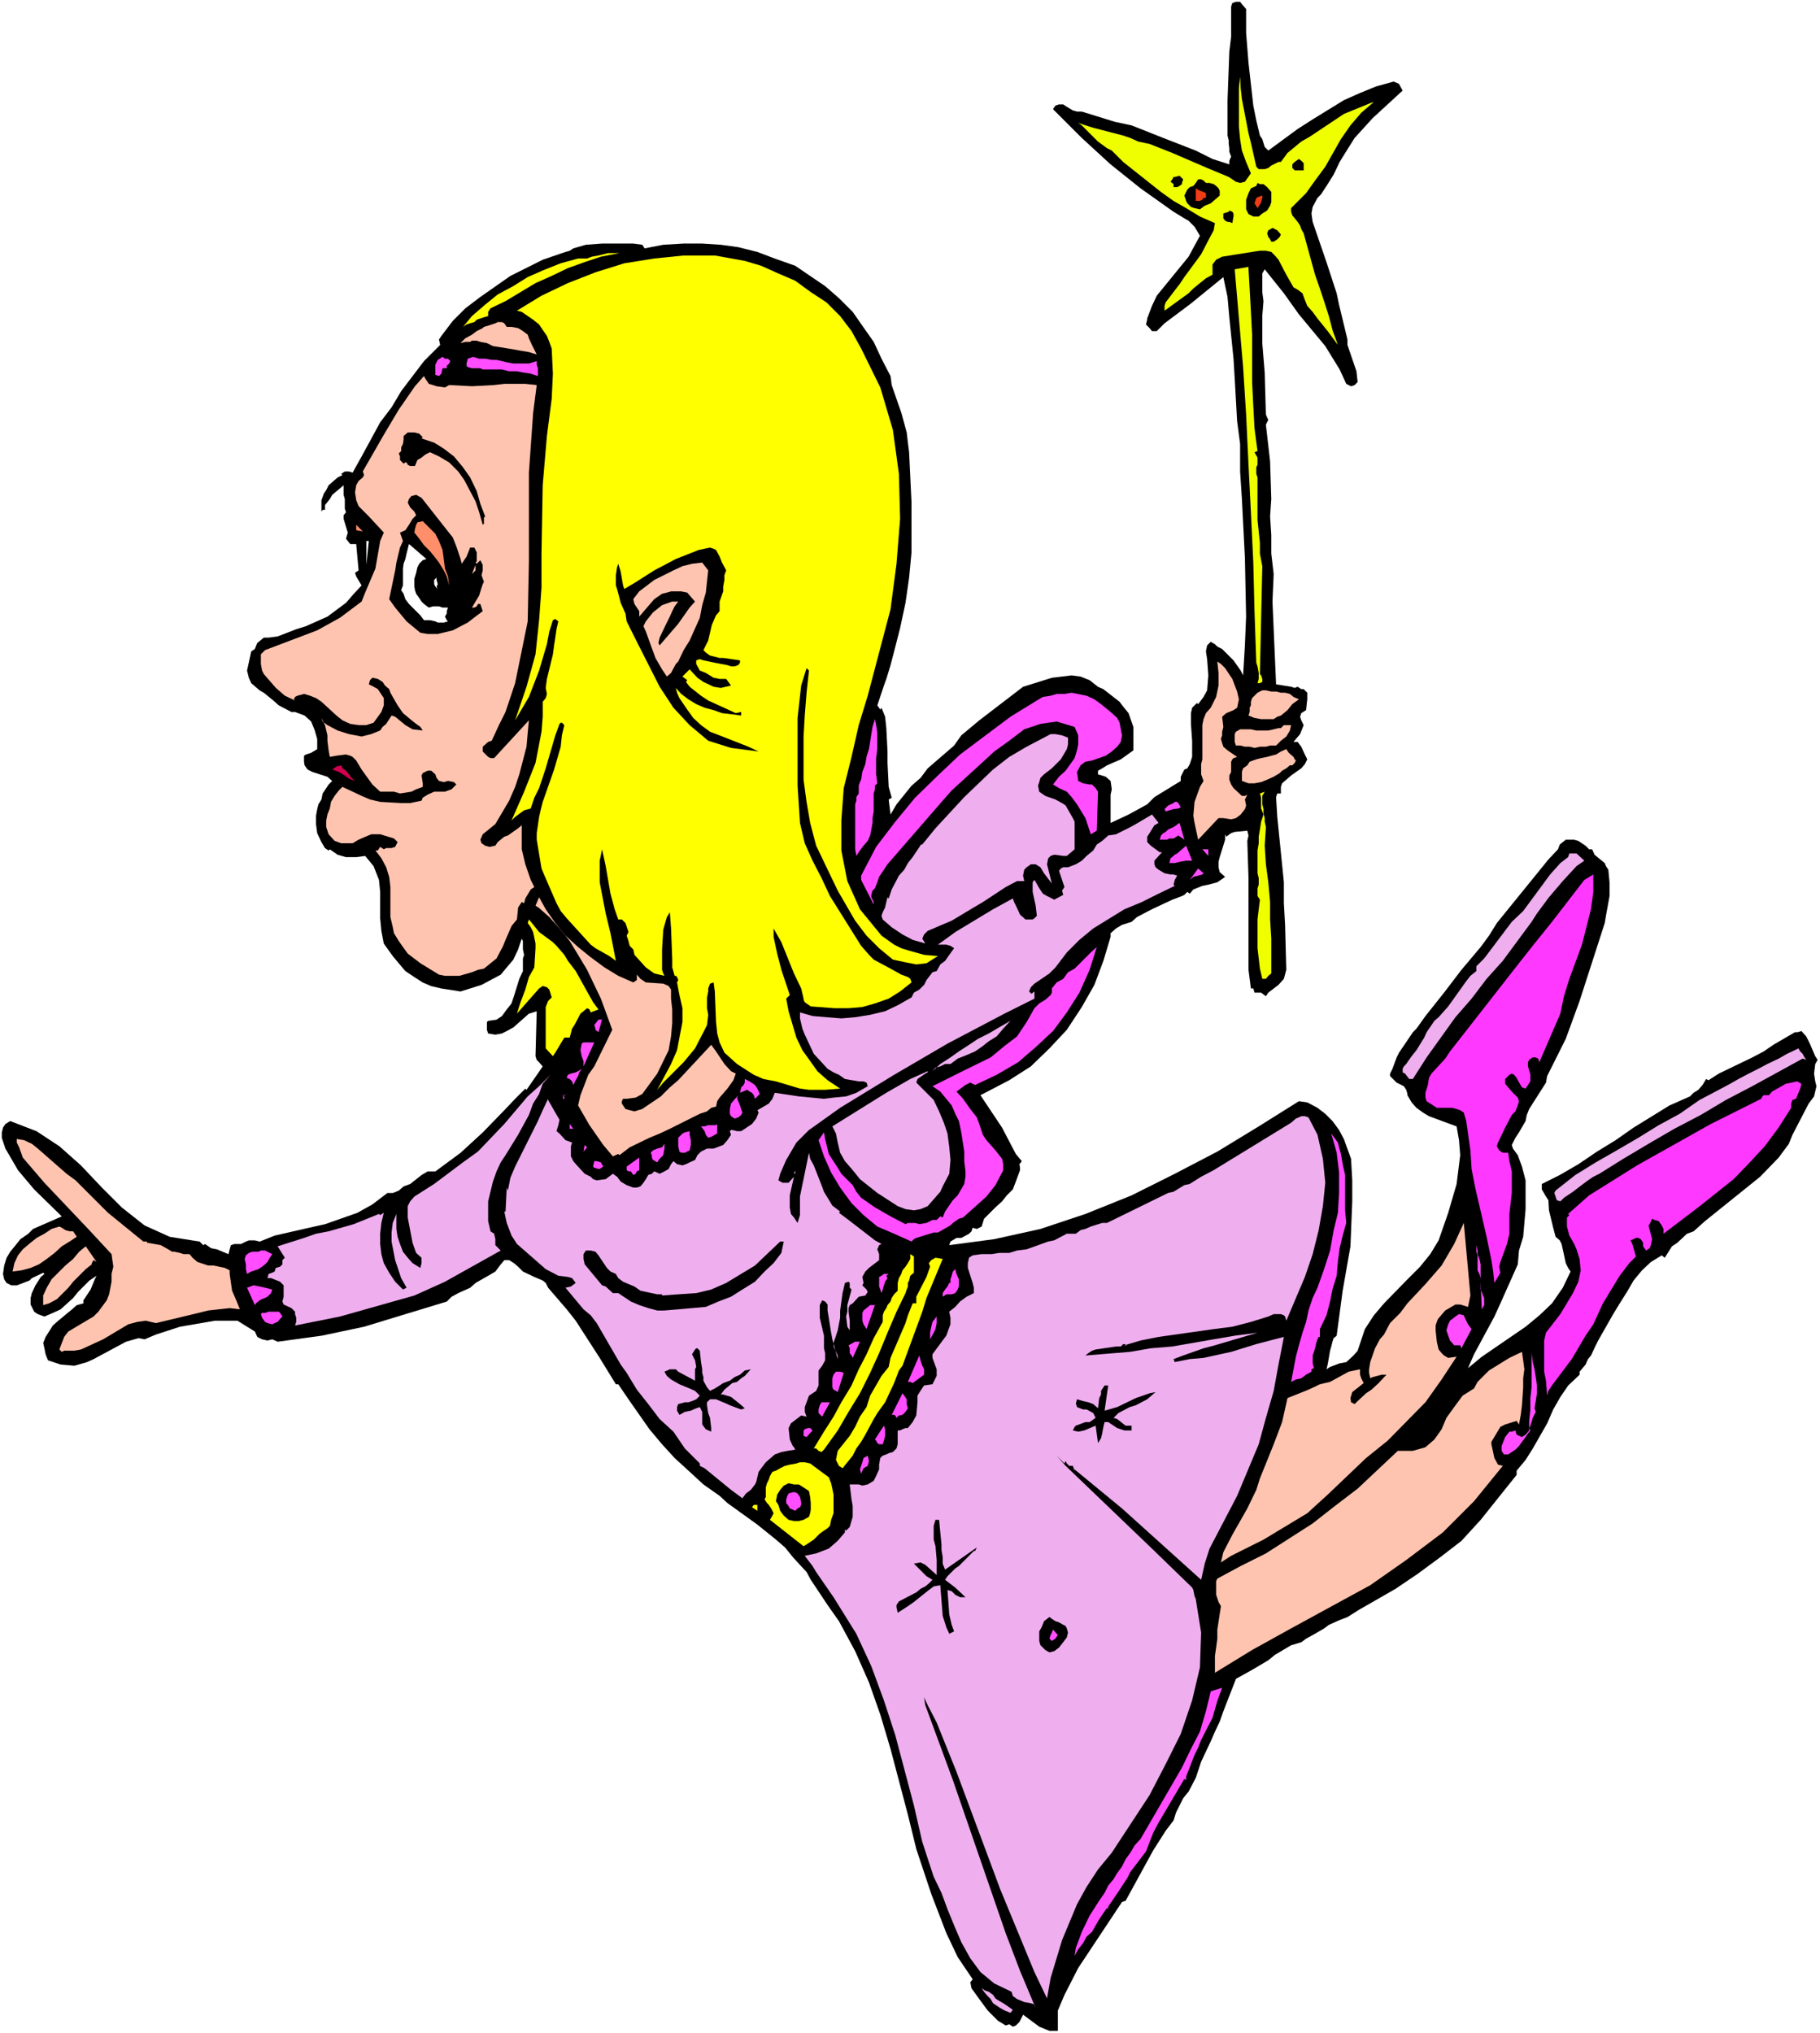 <?xml version="1.0" encoding="UTF-8" standalone="no"?>
<svg
   version="1.0"
   width="129.766mm"
   height="144.939mm"
   id="svg110"
   sodipodi:docname="Fairy 025.wmf"
   xmlns:inkscape="http://www.inkscape.org/namespaces/inkscape"
   xmlns:sodipodi="http://sodipodi.sourceforge.net/DTD/sodipodi-0.dtd"
   xmlns="http://www.w3.org/2000/svg"
   xmlns:svg="http://www.w3.org/2000/svg">
  <rect width="100%" height="100%" fill="#333333" stroke="none"/>
  <sodipodi:namedview
     id="namedview110"
     pagecolor="#ffffff"
     bordercolor="#000000"
     borderopacity="0.25"
     inkscape:showpageshadow="2"
     inkscape:pageopacity="0.0"
     inkscape:pagecheckerboard="0"
     inkscape:deskcolor="#d1d1d1"
     inkscape:document-units="mm" />
  <defs
     id="defs1">
    <pattern
       id="WMFhbasepattern"
       patternUnits="userSpaceOnUse"
       width="6"
       height="6"
       x="0"
       y="0" />
  </defs>
  <path
     style="fill:#ffffff;fill-opacity:1;fill-rule:evenodd;stroke:none"
     d="M 0,547.802 H 490.455 V 0 H 0 Z"
     id="path1" />
  <path
     style="fill:#000000;fill-opacity:1;fill-rule:evenodd;stroke:none"
     d="m 335.804,4.363 v 4.525 l 0.646,8.08 1.293,11.473 0.808,4.04 0.97,4.04 0.646,0.97 0.646,2.101 0.97,0.97 7.918,-5.817 4.04,-2.585 8.403,-5.171 4.363,-1.939 4.363,-1.778 4.686,-1.293 0.808,0.323 0.646,0.323 0.97,1.778 -8.08,7.433 -4.848,5.333 -1.939,3.07 -2.101,3.393 -1.616,3.393 -1.616,2.585 -1.778,2.747 -0.97,0.97 -1.293,2.424 -0.323,1.778 0.323,2.262 3.717,10.827 2.747,8.403 0.646,3.07 2.262,9.372 v 1.454 l 2.424,7.11 0.323,2.909 -0.808,0.808 -0.97,0.323 -1.293,-0.646 -1.778,-3.878 -3.878,-6.302 -7.11,-8.564 -4.04,-5.656 -5.171,-6.464 -0.646,1.131 v 0.97 4.04 l 0.323,2.424 -0.323,4.04 v 3.717 3.555 l 0.646,7.918 0.323,11.312 0.323,0.808 0.323,0.646 -0.646,1.293 1.131,9.857 0.323,10.18 -0.323,4.686 0.323,5.009 v 5.009 l 0.646,5.494 -0.323,7.433 0.97,22.3 4.04,0.646 0.97,0.323 0.808,-0.323 0.97,0.646 h 0.646 l 0.97,0.97 v 1.778 l -0.323,2.909 -1.293,0.808 -0.323,0.97 0.323,0.97 0.646,1.293 -0.97,2.424 -1.778,2.101 h 1.131 l 0.97,1.293 0.97,2.101 0.646,1.293 -0.646,1.293 -0.97,1.131 -2.747,1.939 -1.293,1.131 -1.131,0.97 -0.323,0.97 v 1.778 h -0.97 l -0.323,0.97 0.323,5.333 1.778,17.614 v 5.656 l 0.323,5.817 0.323,12.12 -0.646,2.424 -1.454,1.616 -2.747,2.101 -0.646,0.97 -1.293,-0.97 h -1.778 l -0.323,-1.131 h -0.646 l -0.646,-5.009 v -4.686 -20.038 l -0.323,-10.019 0.323,-1.454 -0.323,-1.293 -3.394,0.323 -0.97,0.323 -1.293,0.97 -0.323,-0.646 v 1.454 l -1.454,4.686 -0.323,1.293 v 1.454 l 0.323,1.293 1.454,1.293 -2.101,1.454 -2.424,0.646 -1.616,0.323 -2.424,0.97 -0.97,1.131 -0.646,-0.485 -0.808,0.808 -0.646,0.323 -2.586,0.97 -4.848,2.262 -1.616,0.808 -3.07,1.616 -1.454,1.293 -2.586,0.808 -1.616,0.97 -1.454,1.293 v 0.97 l -1.939,6.464 -2.424,6.464 -3.394,5.979 -4.04,6.141 -4.686,5.009 -5.01,4.848 -5.818,3.717 -7.757,4.04 1.293,1.939 4.525,6.787 3.717,7.11 1.616,1.939 -0.646,0.808 0.162,0.97 v 0.646 l -1.131,3.07 -0.808,2.101 -1.616,1.616 -1.293,1.616 -1.778,1.616 -3.07,3.07 -0.646,2.101 -1.293,0.646 -1.131,-0.323 -0.323,0.97 -0.646,0.646 -2.101,1.131 h -1.293 l -1.616,0.97 -0.323,0.97 12.12,-1.616 12.443,-2.747 12.12,-4.04 12.443,-5.009 11.635,-5.817 11.474,-5.979 11.15,-6.787 10.827,-6.787 2.262,0.323 2.747,1.454 2.101,1.616 1.939,1.939 1.778,2.424 1.293,2.424 1.939,5.333 0.323,5.817 v 5.656 l -0.485,12.12 -2.101,11.958 -1.616,12.12 -0.808,0.646 -0.323,0.97 -0.323,1.293 -0.323,1.131 -0.646,3.717 -0.323,1.293 0.97,-0.646 2.586,-0.97 1.778,-0.323 1.939,-1.778 1.131,-1.293 1.939,-5.817 2.424,-3.717 2.747,-3.232 6.302,-6.464 3.394,-3.393 2.747,-3.393 2.262,-3.717 2.586,-7.433 2.262,-7.756 0.97,-7.756 -0.323,-4.04 -0.646,-3.717 -7.434,-2.747 -1.616,-0.97 -1.778,-1.293 -1.293,-1.454 -1.131,-1.939 v -0.323 l -0.323,-1.131 -0.646,-0.97 -1.939,-0.97 -1.778,-1.778 v -0.646 l 0.646,-1.293 1.131,-3.07 0.646,-1.293 2.747,-4.04 0.97,-1.454 0.97,-0.97 2.424,-3.393 5.01,-6.302 4.686,-6.141 5.171,-6.141 2.262,-3.07 2.101,-3.393 13.898,-17.129 2.586,-2.747 0.485,-1.293 1.616,-1.293 h 0.646 1.616 l 1.131,0.323 1.939,1.293 0.97,0.97 h 0.808 l 0.646,1.454 2.747,2.262 0.323,0.808 0.646,0.97 0.323,3.393 v 3.717 l -0.646,3.555 -0.323,1.778 -0.323,1.939 -3.394,10.504 -3.394,10.504 -3.717,10.18 -5.01,10.019 -0.323,1.778 -4.525,7.11 -0.646,1.616 -0.323,1.616 -1.778,3.07 -0.97,1.454 -0.646,1.293 -0.323,0.646 0.323,0.97 1.293,1.778 1.131,3.07 0.97,3.717 v 3.717 4.04 l -0.323,3.717 -0.323,3.717 -1.131,3.717 -0.323,3.717 -4.686,10.504 -1.616,3.555 -5.494,10.18 -1.616,3.717 3.717,-3.07 11.797,-8.08 3.717,-3.07 3.394,-3.232 2.909,-4.201 2.101,-4.363 -0.646,-0.97 -0.646,-1.293 -0.808,-3.717 -0.323,-1.454 -0.485,-0.97 -1.131,-0.97 -0.646,-2.424 -1.131,-4.686 -0.162,-2.747 -0.646,-0.97 -1.131,-1.939 v -1.454 l 4.848,-2.424 5.01,-2.909 5.01,-3.393 5.01,-3.07 4.848,-3.393 9.696,-5.979 5.494,-2.424 0.97,-0.97 1.293,-0.808 1.131,-1.293 0.97,-1.616 0.646,0.323 2.747,-1.778 9.05,-4.363 3.07,-1.616 2.586,-1.778 5.818,-3.393 h 0.646 l 1.131,-0.323 1.293,1.454 0.97,1.939 1.454,3.393 0.646,0.97 -0.646,1.131 -0.323,2.585 0.323,2.101 0.323,1.293 -0.646,2.747 -1.454,1.939 -4.363,8.403 -0.97,2.424 -2.747,3.717 -5.01,5.171 -14.867,11.958 -3.07,2.747 -1.778,0.646 -2.586,2.424 -1.454,0.97 -1.939,3.07 -0.808,-0.646 -2.909,1.778 -2.424,2.262 -2.262,2.747 -1.778,3.07 -1.939,3.07 -1.778,2.909 -4.04,7.11 -0.646,1.293 -1.293,2.747 -0.808,0.97 -0.646,1.454 -1.616,1.939 v 0.808 l -3.07,2.909 -2.101,3.07 -1.939,3.393 -1.616,3.717 -3.878,6.787 -1.939,3.07 -2.424,2.909 v 1.131 l -9.696,12.12 -5.171,5.656 -5.656,4.363 -6.141,4.525 -5.979,4.04 -9.858,5.656 -3.07,1.939 -2.101,0.808 -2.909,1.293 -1.293,0.97 -3.07,1.778 -1.778,0.97 -1.293,0.97 -2.747,0.808 -4.363,2.586 -1.778,1.454 -4.363,2.586 -4.363,2.424 -3.394,8.726 -0.97,2.747 -1.293,2.747 -1.131,2.585 -2.586,5.494 -1.454,4.363 -1.939,3.717 -1.454,1.778 -1.939,3.878 -0.646,2.101 -2.101,2.747 -3.394,5.333 -7.434,13.574 -0.97,0.323 -11.797,17.775 -3.717,7.272 -1.778,4.201 v 5.494 h -2.262 l -2.747,-1.131 -4.363,-3.232 -0.97,1.939 -0.97,0.97 -0.808,0.323 -0.97,-0.646 -0.97,0.323 -2.101,-1.293 -2.747,-2.747 -2.262,-3.07 -2.101,-2.909 -0.323,-1.616 0.646,-0.808 -4.04,-5.979 -3.07,-6.464 -4.04,-10.504 -4.04,-12.12 -2.262,-9.211 -4.686,-17.775 -2.747,-9.211 -3.07,-8.726 -3.717,-8.403 -4.363,-8.08 -3.07,-4.363 -4.525,-6.787 -1.131,-2.101 -2.101,-2.262 -1.616,-1.778 -2.101,-2.586 -2.424,-2.101 -5.01,-4.04 -8.08,-5.817 -2.101,-1.939 -4.363,-3.07 -4.04,-3.717 -3.717,-3.393 -3.394,-3.717 -3.394,-4.04 -5.656,-8.08 -2.747,-4.04 h -0.646 l -4.363,-7.11 -6.464,-10.019 -2.424,-3.07 -5.01,-5.817 -0.646,-1.293 -0.808,-0.646 -2.262,-0.97 -3.07,-1.454 -1.293,-1.293 -1.131,-0.97 -1.293,-0.808 h -1.293 l -0.97,1.131 -1.454,1.939 -1.939,1.131 -3.394,1.939 -1.454,1.293 -3.232,1.454 -1.778,0.97 -1.293,1.293 -5.818,1.778 -5.333,1.616 -11.15,3.393 -11.474,2.424 -11.797,1.616 -1.454,-0.646 -1.293,0.323 -1.454,-0.323 -1.293,-0.646 -0.646,-1.454 -2.101,-1.293 -2.586,-1.616 h -3.07 -3.07 l -9.373,1.616 -6.464,2.101 -3.07,1.293 -1.616,-0.323 -3.394,0.97 -4.525,2.424 -4.202,2.262 -1.778,0.808 -3.394,0.97 -3.717,-0.323 -3.394,-1.131 -0.646,-1.616 -0.323,-1.616 -0.323,-1.454 0.646,-1.616 1.939,-3.07 1.454,-1.293 3.717,-3.07 1.293,-1.131 1.778,-0.485 v -0.808 l 1.939,-2.909 1.131,-2.747 0.485,-0.97 -1.939,1.293 -3.07,3.07 -1.293,1.616 -3.394,3.07 -2.101,0.97 -2.262,0.97 -1.778,-0.646 -0.97,-0.646 -0.323,-0.646 -0.646,-1.293 v -1.778 l 0.323,-1.293 0.97,-2.101 1.454,-2.262 0.97,-0.808 -0.323,-0.323 -3.07,1.454 -0.646,0.646 -3.394,1.293 H 3.07 l -1.293,-0.646 -0.646,-0.97 -0.323,-1.454 0.323,-2.262 0.646,-2.101 0.97,-1.616 1.454,-1.778 1.293,-1.616 2.101,-1.454 1.293,-1.293 7.757,-3.393 -7.434,-7.272 -4.363,-5.171 -1.778,-3.07 -1.616,-2.747 -0.97,-2.909 v -1.454 l 0.323,-1.293 0.646,-0.97 1.293,-0.808 7.11,2.747 6.141,4.04 5.818,5.171 5.656,5.979 5.333,5.333 6.141,4.848 6.787,3.07 8.08,1.293 0.97,0.97 0.485,-0.323 1.616,1.131 1.616,0.323 3.07,1.293 0.323,-1.293 0.323,-1.131 0.97,-0.323 h 1.778 l 1.293,-0.646 0.808,-0.323 h 1.616 l 1.293,0.323 4.04,-1.616 9.211,-2.101 4.363,-0.97 8.726,-3.07 4.04,-2.262 4.04,-3.07 h 1.454 l 1.616,-0.646 1.293,-1.131 1.778,-0.646 3.07,-2.424 1.616,-0.97 h 2.101 l 6.787,-5.009 5.979,-5.494 5.818,-5.979 2.909,-3.07 2.747,-2.747 0.323,0.323 4.363,-6.302 -0.97,-1.131 -0.646,-0.646 -0.323,-0.97 0.323,-12.12 -2.101,0.646 -4.202,3.717 -1.778,0.97 -1.293,0.646 -1.778,0.323 -1.939,-0.323 -0.323,-0.97 v -2.101 l 0.323,-0.323 2.262,-0.323 1.454,-0.97 1.293,-1.778 1.293,-1.616 0.646,-1.939 1.454,-4.686 0.97,-2.101 v -3.393 l 0.323,-0.97 -0.323,-1.454 v -1.293 -0.97 l -0.323,-0.646 -0.97,2.909 -1.293,2.747 -1.778,2.101 -1.616,1.939 -2.747,1.454 -2.424,1.293 -5.656,1.778 -5.171,-0.808 -2.747,-0.646 -2.262,-0.97 -2.262,-1.454 -2.424,-1.616 -1.778,-2.101 -1.616,-1.939 -2.424,-3.393 -0.646,-3.393 -0.323,-3.393 v -3.717 -3.393 l -0.323,-3.232 -1.454,-3.717 -2.262,-2.747 -2.424,0.323 h -2.747 l -2.262,-0.646 -2.101,-1.454 -0.323,0.323 -0.97,-0.646 -0.97,-1.616 -1.131,-2.424 -0.323,-2.424 v -2.262 l 0.323,-1.778 0.323,-1.293 0.808,-1.293 0.323,-1.616 1.616,-2.424 0.97,-0.97 -1.293,-1.131 -4.04,-1.293 -1.293,-0.646 -0.808,-1.131 -0.162,-0.97 v -1.616 l 0.485,-0.323 1.454,-0.485 1.616,-0.97 v -1.293 -1.454 l -0.646,-2.262 -0.97,-2.424 -1.778,-1.616 -2.586,-0.97 h -0.97 l -3.394,-1.778 -1.454,-1.293 -2.586,-2.101 -1.131,-0.646 -2.262,-1.939 -0.646,-1.454 -0.485,-1.939 1.131,-5.171 0.97,-0.646 0.646,-1.616 1.778,-1.454 h 1.293 l 2.424,-0.323 5.01,-1.939 2.586,-0.808 5.818,-2.586 5.01,-3.717 2.101,-2.424 2.101,-2.262 -1.454,-2.424 -0.323,-0.97 0.97,-0.646 -0.646,-7.11 h -0.646 -0.97 l -0.646,-0.808 -0.485,-0.646 0.485,-1.616 -1.131,-3.717 v -0.97 l 0.646,-0.808 -0.323,-0.97 v -2.585 l -0.323,-1.131 v -2.585 l -3.07,2.585 -0.646,1.131 -1.293,1.616 v 1.293 h -0.646 l -0.323,0.485 v -1.778 -1.293 l 0.646,-1.778 0.646,-0.97 0.646,-1.293 1.293,-1.131 1.131,-0.97 1.293,-0.646 -0.323,-0.323 0.97,-0.646 h 1.131 l 0.97,0.323 2.424,-4.363 5.01,-9.211 3.07,-4.04 2.586,-4.363 6.141,-8.08 4.363,-4.363 -0.323,-1.454 0.646,-0.97 3.07,-4.04 3.394,-3.393 4.04,-3.07 8.08,-5.656 8.726,-4.363 5.171,-1.778 0.97,-0.323 1.131,-0.323 0.97,-0.646 3.394,-0.97 4.363,-0.323 h 8.403 l 2.424,0.323 0.646,0.97 5.01,-0.97 5.494,-0.323 h 5.01 l 5.01,0.323 4.686,0.646 5.171,1.293 4.686,1.778 5.494,1.939 4.04,2.747 4.04,2.747 3.717,3.232 3.717,3.717 2.586,3.717 3.07,4.363 2.101,4.525 2.424,4.686 0.323,2.424 1.616,4.686 0.97,2.747 1.454,5.333 0.323,2.747 0.323,2.585 0.646,13.574 v 6.625 6.787 l -0.646,6.787 -0.97,6.787 -1.454,6.787 -1.616,6.302 -0.97,3.717 -1.131,3.717 -0.646,1.778 -1.778,5.333 0.808,1.131 0.323,-0.485 0.97,2.424 0.323,3.07 0.323,6.302 v 3.07 l 0.323,6.464 0.808,2.909 -0.808,0.485 0.485,4.04 1.616,-2.747 4.04,-5.009 2.424,-2.101 1.939,-2.586 7.11,-6.141 1.939,-2.747 4.848,-4.04 11.797,-9.049 7.757,-2.424 5.333,-0.646 2.424,0.323 2.424,0.97 2.262,1.778 1.454,0.646 4.363,3.393 0.97,1.293 1.454,1.778 1.293,3.717 v 6.302 l -3.394,2.424 -3.717,1.616 -1.293,0.808 -1.131,0.646 v 0.97 l 1.131,0.323 0.97,0.323 1.293,1.131 0.323,2.262 -0.323,1.454 v 1.616 1.293 3.07 1.616 l 4.848,-2.262 5.01,-2.747 1.939,-1.939 7.11,-4.363 v -1.131 l 0.97,-1.939 0.808,-0.323 0.646,-1.131 0.323,-0.97 0.323,-0.97 v -2.747 -1.616 l -0.323,-4.525 v -1.616 -1.293 l 0.323,-1.454 1.293,-1.293 0.323,0.323 1.454,-1.939 0.97,-1.778 0.323,-4.04 -0.323,-4.363 -0.323,-2.101 0.323,-1.616 0.97,-0.97 1.131,0.646 0.646,0.646 1.293,0.646 3.07,3.07 1.939,2.747 0.646,1.293 0.485,-8.08 0.323,-7.756 -0.323,-15.836 -0.808,-15.836 -0.485,-7.433 v -7.433 l -0.808,-6.141 -0.646,-11.473 -0.323,-5.333 -1.131,-11.15 -0.485,-5.494 -1.131,-5.333 -8.726,7.11 -7.11,5.333 -2.101,2.101 h -0.646 -0.646 l -0.646,-0.808 -0.97,-0.97 0.323,-1.293 v -0.323 l 1.293,-3.393 1.293,-2.747 8.565,-10.504 3.07,-5.656 -1.454,-2.424 -1.616,-1.616 -1.131,-0.646 -2.909,-1.778 -8.888,-6.302 -8.08,-6.464 -7.757,-7.11 -7.757,-7.756 0.646,-0.97 0.97,-0.323 h 1.131 l 0.97,0.646 1.616,0.97 1.131,0.323 h 1.293 l 8.888,2.747 4.525,0.97 8.565,3.393 8.726,3.393 4.525,2.262 4.525,1.454 v -0.97 l 0.485,-1.131 -0.485,-1.293 v -0.97 l -0.162,-1.131 V 37.813 l -0.323,-1.293 V 31.349 26.986 l 0.485,-13.089 0.485,-4.04 V 5.494 1.778 l 0.323,-0.97 0.97,-0.323 h 1.131 l 0.485,0.646 1.131,1.293 z"
     id="path2" />
  <path
     style="fill:#efff00;fill-opacity:1;fill-rule:evenodd;stroke:none"
     d="m 338.552,44.923 0.646,0.646 h 0.97 0.646 l 0.97,-0.323 0.808,-0.646 1.939,-0.97 h 0.646 l 1.778,-2.424 3.717,-3.07 2.262,-1.293 9.211,-6.141 7.11,-2.909 0.97,-0.323 -3.394,2.909 -2.909,3.393 -2.586,3.717 -4.202,7.433 -2.747,3.717 -2.424,3.393 -4.04,4.04 v 0.97 l 0.323,0.97 1.454,1.778 0.646,0.97 0.323,0.97 0.646,1.131 3.07,11.15 1.293,3.717 1.131,3.393 1.293,4.04 0.97,3.717 1.454,4.04 -2.747,-3.717 -2.747,-3.393 -1.293,-1.778 -1.454,-1.616 -0.646,-1.616 -0.646,-1.778 -1.293,-0.97 -1.131,-0.646 -1.939,-3.393 -2.101,-4.04 -0.97,-1.131 -0.97,-0.97 -1.454,-0.323 h -1.616 l -2.101,0.323 -8.08,1.293 -1.616,0.808 -0.97,1.293 v 2.747 l -1.778,0.97 -1.616,1.293 -1.778,1.454 -1.293,1.293 -6.464,4.686 v -1.293 l 0.323,-0.97 3.07,-4.04 0.646,-0.808 1.293,-1.939 4.525,-6.141 2.262,-4.363 1.131,-2.101 0.323,-1.939 -4.04,-1.778 -3.717,-2.262 -3.394,-1.939 -3.394,-2.424 -10.181,-8.08 -3.07,-3.07 -1.293,-0.646 -2.424,-1.778 -4.363,-4.363 -0.97,-0.646 4.04,1.293 8.08,2.101 1.939,0.646 2.101,0.97 3.07,0.646 6.141,2.424 9.373,4.04 5.818,2.424 0.97,0.646 0.97,0.646 1.131,0.323 1.293,-0.323 1.616,-2.262 -1.293,-3.07 -1.131,-3.07 -0.485,-3.07 -0.323,-3.393 v -6.625 -3.717 l 0.323,-3.07 0.162,3.07 0.323,2.909 1.778,9.211 0.646,2.585 z"
     id="path3" />
  <path
     style="fill:#000000;fill-opacity:1;fill-rule:evenodd;stroke:none"
     d="m 351.318,45.893 h -1.293 -1.131 l -0.646,-0.646 V 44.277 l 0.646,-0.646 1.131,-0.808 0.646,0.485 0.646,0.646 v 0.97 z"
     id="path4" />
  <path
     style="fill:#000000;fill-opacity:1;fill-rule:evenodd;stroke:none"
     d="m 318.836,48.316 -0.323,0.97 v 0.323 l -0.646,0.485 -0.646,0.323 h -0.97 v -0.808 l -0.808,-0.646 0.485,-0.646 0.323,-0.646 h 0.323 l 1.293,-0.323 z"
     id="path5" />
  <path
     style="fill:#000000;fill-opacity:1;fill-rule:evenodd;stroke:none"
     d="m 328.694,52.679 -1.293,1.131 -1.131,0.97 -1.616,0.646 -1.293,0.97 -1.454,-0.323 -0.97,-0.323 -0.97,-0.97 -0.323,-0.646 -0.485,-1.454 0.485,-0.97 0.323,-0.646 0.646,-0.646 0.97,-0.323 0.646,-0.808 0.646,-0.97 h 0.808 l 0.646,0.323 0.646,0.646 h 0.97 l 1.131,0.323 0.646,0.485 0.646,0.646 0.323,0.646 z"
     id="path6" />
  <path
     style="fill:#000000;fill-opacity:1;fill-rule:evenodd;stroke:none"
     d="m 342.592,51.71 v 1.293 1.454 l -0.323,0.97 -0.808,1.293 -1.293,0.808 -0.97,0.808 h -1.454 l -1.293,-0.646 -0.646,-1.293 v -1.293 -1.293 l 0.646,-1.778 0.646,-1.293 1.454,-0.646 0.323,-0.808 0.646,0.323 h 0.97 l 0.97,0.808 z"
     id="path7" />
  <path
     style="fill:#ef3c16;fill-opacity:1;fill-rule:evenodd;stroke:none"
     d="m 324.977,53.326 h -0.646 l -0.323,0.485 -0.646,0.323 h -1.131 V 50.74 l 1.131,0.646 0.97,0.323 0.646,0.323 z"
     id="path8" />
  <path
     style="fill:#ef3c16;fill-opacity:1;fill-rule:evenodd;stroke:none"
     d="m 340.168,52.679 v 0.646 l -0.323,1.131 -0.323,0.646 -0.646,0.97 -0.808,-1.293 0.485,-1.454 0.646,-0.323 z"
     id="path9" />
  <path
     style="fill:#000000;fill-opacity:1;fill-rule:evenodd;stroke:none"
     d="m 332.411,58.335 -0.323,1.778 -0.808,-0.323 h -0.485 l -0.646,-0.323 -0.485,-0.646 v -1.293 l 1.454,-0.485 0.162,-0.323 0.808,0.323 0.323,0.485 z"
     id="path10" />
  <path
     style="fill:#000000;fill-opacity:1;fill-rule:evenodd;stroke:none"
     d="m 345.177,63.183 -0.323,0.646 -0.646,0.646 -0.97,0.646 h -0.646 l -0.323,-0.646 -0.485,-0.646 -0.323,-0.97 0.323,-0.808 1.131,-0.646 0.646,0.323 0.646,0.323 z"
     id="path11" />
  <path
     style="fill:#ffff00;fill-opacity:1;fill-rule:evenodd;stroke:none"
     d="m 166.933,68.192 -5.01,0.97 -4.363,1.454 -4.525,1.616 -4.363,2.101 -4.363,1.939 -4.04,2.424 -4.04,2.424 -4.04,1.939 -0.646,0.97 v 0.323 0.808 l -1.131,0.323 -0.97,0.323 -0.97,0.323 -0.646,0.646 -1.131,0.323 -0.97,0.323 -0.97,0.646 -0.646,0.808 3.07,-3.717 3.555,-3.07 3.394,-2.747 4.202,-2.262 3.878,-2.424 4.04,-1.778 4.848,-1.939 4.686,-1.293 h 0.97 1.454 l 1.293,-0.485 1.778,-0.323 1.293,-0.323 1.293,-0.323 h 1.778 z"
     id="path12" />
  <path
     style="fill:#ffffff;fill-opacity:1;fill-rule:evenodd;stroke:none"
     d="m 167.579,67.869 h 1.293 z"
     id="path13" />
  <path
     style="fill:#ffff00;fill-opacity:1;fill-rule:evenodd;stroke:none"
     d="m 232.057,93.886 5.171,10.504 3.394,11.473 1.616,11.796 0.323,12.12 -0.97,12.12 -1.616,12.281 -3.07,11.635 -3.07,11.635 -2.424,7.918 -1.939,8.564 -2.101,8.403 -0.646,8.726 v 8.08 l 1.616,8.241 3.394,7.595 5.818,7.11 3.394,2.424 1.939,0.97 2.101,0.646 4.04,1.131 3.717,0.323 -3.07,1.939 -2.747,0.323 -3.232,-0.646 -3.07,-0.646 -3.717,-3.07 -3.394,-3.393 -3.07,-4.04 -4.686,-8.08 -5.818,-12.12 -1.616,-6.141 -0.97,-5.656 -0.808,-5.979 v -5.494 -6.141 l 0.323,-5.656 0.485,-6.141 0.646,-5.979 -0.646,-0.646 -1.454,4.686 -0.97,8.726 v 4.363 4.363 4.848 4.686 l 0.646,10.019 1.293,5.494 2.101,4.686 2.424,4.686 2.262,4.848 8.403,13.412 2.424,2.747 0.97,0.97 4.525,2.424 2.909,1.616 1.778,0.646 0.646,0.485 0.323,0.97 -3.07,2.424 -3.07,1.939 -3.717,1.293 -3.394,0.97 -3.717,0.323 h -3.717 l -6.464,-0.485 -1.616,-1.131 -0.323,-0.646 v -0.323 l -0.646,-2.747 -1.939,-4.04 -3.394,-8.403 -2.101,-3.717 v 2.262 l 0.97,4.525 1.131,4.363 2.262,6.787 -0.97,0.97 0.646,3.393 2.101,7.11 1.616,3.393 2.101,2.909 1.939,2.747 2.747,2.424 3.394,2.262 -4.04,0.323 h -4.363 l -2.424,-0.323 -6.464,-1.939 -3.394,-0.646 -2.586,-1.131 -4.525,-2.909 -3.394,-3.07 -1.293,-2.747 -0.646,-2.424 -0.323,-3.07 -0.323,-8.241 -0.323,-2.424 -0.97,0.323 -0.485,1.293 v 0.808 l -0.323,1.616 v 2.909 l 0.323,1.778 -0.323,2.747 -0.646,1.293 -2.586,5.009 -3.07,3.717 -5.494,5.494 -1.616,1.939 3.717,-6.949 1.616,-3.717 0.646,-3.393 0.808,-4.201 v -3.717 l -0.808,-3.555 -0.646,-3.393 0.323,-0.646 -0.323,-0.808 -0.323,-0.323 h -0.323 l -0.646,-2.262 v -2.101 l -0.323,-8.403 -0.323,-4.363 -0.808,1.293 -0.97,3.393 -0.323,5.333 v 5.494 l 0.323,0.97 0.323,0.646 -2.747,-0.646 -2.262,-1.616 -3.07,-3.393 -0.323,-1.454 -0.97,-0.97 -0.323,-1.293 -0.485,-1.454 0.485,-0.97 -0.808,-2.424 -0.97,-0.97 h -0.97 l -0.97,-2.747 -1.131,-4.201 -1.293,-7.433 -0.97,-4.525 -0.646,3.07 v 5.817 l 1.616,8.403 1.293,5.333 1.454,7.433 -1.778,-1.293 -3.717,-2.101 -1.293,-0.97 -6.464,-7.11 -1.616,-1.939 -1.131,-2.101 -3.232,-7.433 -0.808,-1.939 -0.97,-5.817 -0.323,-1.939 v -1.778 l 0.646,-4.363 0.323,-1.454 0.646,-2.585 3.07,-8.726 1.778,-6.141 0.323,-3.07 0.646,-2.747 -0.646,-0.646 h -0.323 l -0.323,0.323 -1.131,3.07 -2.586,8.888 -1.778,5.333 -1.293,2.586 -0.97,2.909 -1.778,0.485 -2.424,1.778 -0.97,0.97 3.394,-7.756 3.07,-7.756 1.616,-8.403 0.323,-4.04 v -4.04 l 0.808,-0.97 0.323,-1.131 -0.323,-1.616 0.323,-2.424 1.616,-6.625 0.323,-2.424 0.323,-2.101 0.323,-2.262 0.485,-2.101 -0.808,-0.646 -0.646,0.323 -0.97,3.07 -0.646,3.393 -2.101,7.11 -2.747,7.11 -3.717,6.302 3.07,-9.049 2.424,-8.726 0.97,-9.211 0.646,-8.726 v -9.211 l 0.323,-18.422 1.131,-13.251 1.293,-10.019 0.323,-6.787 -0.323,-6.787 -0.646,-1.778 -0.646,-1.616 -1.131,-1.616 -0.97,-1.454 -1.616,-1.293 -3.07,-2.101 -1.293,-0.323 6.626,-4.04 7.11,-3.393 7.434,-2.909 7.757,-2.424 8.08,-1.293 7.918,-0.808 h 8.403 l 8.08,1.454 4.363,1.293 4.686,2.101 4.525,1.939 4.202,3.07 4.202,2.747 3.717,3.717 3.07,4.04 z"
     id="path14" />
  <path
     style="fill:#efff00;fill-opacity:1;fill-rule:evenodd;stroke:none"
     d="m 336.451,72.555 0.323,5.494 0.323,5.979 0.323,6.141 v 6.464 6.302 l 0.323,6.464 0.323,5.979 0.808,6.141 -0.808,0.323 0.808,1.454 v 1.939 l -0.323,0.646 v 1.131 0.646 l 0.323,0.97 v 2.747 2.747 2.909 3.07 l 0.323,3.07 0.323,3.07 v 2.909 l 0.646,3.393 -0.646,29.087 0.323,0.323 0.323,0.97 v 0.808 l -0.646,0.323 h -0.646 l 0.323,-1.131 v -1.616 l -0.323,-1.778 -0.323,-0.97 -0.485,-13.897 -0.323,-13.089 -0.646,-13.574 -0.646,-12.766 -0.646,-13.574 -0.808,-12.766 -1.131,-13.089 -1.131,-13.251 3.717,-0.646 z"
     id="path15" />
  <path
     style="fill:#ffc4af;fill-opacity:1;fill-rule:evenodd;stroke:none"
     d="m 142.208,90.169 0.323,0.97 0.808,1.778 0.646,1.293 0.646,1.293 -2.101,-0.646 -1.939,-0.323 -1.778,-0.323 -1.939,-0.323 -1.939,-0.323 -2.101,-0.323 -1.616,-0.808 -1.778,-0.323 -0.97,-0.323 h -0.646 -0.646 l -0.485,0.323 h -1.293 l -1.293,0.323 1.293,-1.293 1.778,-0.97 1.293,-0.97 1.616,-0.808 0.323,-0.323 1.131,-0.323 0.97,-0.323 0.97,-0.323 0.646,-0.323 h 1.131 l 0.646,0.323 0.646,0.97 h 1.293 l 1.778,0.323 1.293,0.808 z"
     id="path16" />
  <path
     style="fill:#ff4dff;fill-opacity:1;fill-rule:evenodd;stroke:none"
     d="m 120.715,96.633 0.646,0.646 -0.323,0.646 -0.646,0.646 v 0.646 h -1.131 l -0.323,1.454 -0.646,0.646 -0.97,-0.323 v -1.454 -1.293 l 0.646,-1.293 1.293,-0.808 0.646,0.485 z"
     id="path17" />
  <path
     style="fill:#ff4dff;fill-opacity:1;fill-rule:evenodd;stroke:none"
     d="m 144.632,97.279 v 0.97 l 0.323,0.97 v 1.131 0.97 l -1.939,-0.646 -2.101,-0.323 -1.616,-0.323 h -2.101 l -1.939,-0.485 h -1.454 -1.939 -1.778 l -0.646,-0.323 h -0.646 -0.97 -0.646 l -1.131,-0.323 -0.323,-0.323 v -0.646 l 0.323,-1.293 1.454,-0.485 1.616,0.485 h 1.616 l 1.778,0.323 h 1.293 l 1.454,0.323 1.293,0.323 1.778,0.323 h 1.293 1.293 0.97 0.646 l 1.131,-0.323 z"
     id="path18" />
  <path
     style="fill:#ffc4af;fill-opacity:1;fill-rule:evenodd;stroke:none"
     d="m 116.675,103.743 0.97,0.323 2.262,0.323 1.131,-0.646 6.141,0.323 5.979,-0.323 2.747,-0.323 h 5.656 l 3.07,0.323 -0.97,7.595 -1.131,15.998 v 23.916 l -0.323,16.159 -3.394,16.644 -2.586,7.756 -1.778,3.555 -1.939,4.201 -0.97,0.323 -1.454,1.293 v 1.293 l 1.454,1.454 0.646,0.323 h 0.97 l 9.373,-10.18 -0.323,3.393 -0.323,3.717 -1.939,7.433 -1.131,3.393 -1.616,3.717 -3.717,6.302 -3.394,2.747 -0.646,1.454 0.323,0.97 0.97,0.646 1.131,0.323 1.616,-0.323 0.646,-0.97 1.778,-1.454 0.97,-0.323 2.747,-1.939 0.97,-0.808 v 4.525 1.939 l 0.97,4.04 1.454,4.201 0.97,1.939 -0.97,0.646 -1.454,2.424 -0.323,1.293 -0.646,-0.323 -0.97,1.454 -0.323,3.232 -1.454,1.778 -1.616,3.717 -0.646,1.616 -1.778,3.393 -3.394,2.747 -1.616,0.323 -1.616,0.646 -3.394,0.97 h -2.101 -1.778 l -1.616,-0.323 -5.01,-3.07 -3.394,-2.586 -1.293,-1.778 -1.131,-1.616 -1.293,-2.101 -0.323,-1.616 -0.646,-2.747 v -8.08 l -0.323,-2.747 -0.808,-2.585 -1.293,-2.424 -1.616,-2.101 h 0.646 l 0.646,-0.97 0.97,0.646 0.646,-0.323 h 1.454 l 0.97,-0.323 0.646,-1.293 -0.97,-0.97 -3.717,-1.131 h -2.424 l -3.394,1.454 -1.616,0.97 h -1.778 -1.293 l -1.778,-0.646 -1.616,-1.778 -0.646,-1.939 v -1.778 l 0.323,-1.616 0.646,-1.616 0.323,-1.778 0.97,-1.616 1.131,-1.454 0.97,-0.97 5.171,2.424 2.262,0.97 2.747,0.646 5.656,0.323 h 2.424 l 3.07,-0.646 0.323,-0.808 1.293,-0.808 1.778,-0.808 h 2.909 l 1.778,-0.646 1.293,-1.293 -0.646,-0.646 -1.616,-0.323 -1.131,0.323 -1.293,-0.323 -0.646,-0.808 -0.323,-0.97 -1.131,-0.97 h -0.97 l -1.293,0.646 -0.323,0.646 0.323,2.101 v 0.97 l -1.778,0.646 -1.293,0.646 -3.07,0.485 -1.616,-0.485 h -1.778 -0.97 -0.97 l -2.101,-1.939 -2.909,-4.04 -1.454,-2.424 -0.97,-0.97 -0.646,-0.323 -1.131,-0.323 -2.586,0.323 -1.778,0.323 -0.323,-1.778 -0.323,-2.585 v -1.454 l -0.646,-2.747 -0.97,-1.939 0.323,0.97 1.293,0.97 2.747,1.454 3.07,0.97 3.394,0.646 2.586,-0.646 2.424,-0.97 0.646,-0.97 0.97,-0.808 1.454,-2.262 0.97,0.323 2.747,2.262 1.939,1.131 2.747,0.323 -0.646,-0.97 -1.131,-0.808 -1.616,-1.293 -1.939,-1.616 -1.454,-2.101 -1.939,-3.393 -0.323,-0.97 -1.131,-0.97 -0.646,-0.97 -1.293,-0.808 -1.454,-0.323 -0.646,0.646 -0.323,1.131 1.293,0.646 1.131,0.646 0.646,0.97 0.97,1.454 v 1.939 l -0.646,1.778 -2.101,2.909 -1.939,0.646 h -0.97 -1.131 l -2.262,-0.323 -2.101,-0.97 -1.616,-1.293 -4.04,-3.717 -1.454,-0.97 -1.616,-0.646 -1.616,-0.485 -1.778,0.485 -0.646,0.323 -0.323,0.646 0.323,0.323 -2.747,-1.293 -2.424,-2.101 -3.232,-3.717 -0.485,-0.97 -0.323,-1.778 v -2.586 l 1.131,-1.131 10.666,-4.04 3.394,-1.293 6.141,-3.393 5.818,-4.363 0.97,-2.424 2.747,-6.464 1.293,-7.433 0.97,-2.262 -4.04,-4.363 -1.293,-1.293 -1.454,-1.454 -0.646,-1.616 -0.323,-2.101 0.323,-1.939 0.646,-1.131 1.131,-0.97 0.323,-0.646 -0.323,-0.97 5.656,-9.857 4.04,-6.787 4.363,-6.302 2.424,-2.747 0.323,0.646 0.97,1.454 z"
     id="path19" />
  <path
     style="fill:#000000;fill-opacity:1;fill-rule:evenodd;stroke:none"
     d="m 113.928,117.802 -0.323,0.323 3.394,1.131 2.586,1.616 2.747,2.101 2.424,2.909 1.939,2.747 1.778,3.717 0.97,3.393 1.293,3.393 -0.323,0.323 v 0.646 0.97 l -0.323,0.323 -0.97,-3.393 -0.97,-2.909 -1.454,-2.747 -1.616,-3.07 -1.616,-2.262 -2.424,-2.424 -2.747,-1.616 -2.424,-1.131 -1.293,0.646 -0.97,0.808 -1.131,0.646 -0.646,1.616 h -0.646 -0.646 l -0.646,-0.323 -0.323,-0.646 h -0.323 l -0.485,0.323 -0.97,-0.97 v -0.97 l -0.323,-0.808 0.646,-0.646 v -0.97 l 0.485,-0.97 0.162,-1.131 v -0.97 l 1.131,-0.97 h 1.778 l 1.293,0.323 z"
     id="path20" />
  <path
     style="fill:#000000;fill-opacity:1;fill-rule:evenodd;stroke:none"
     d="m 120.715,143.172 1.293,1.616 0.97,2.424 1.131,3.393 0.323,1.293 0.646,-0.97 0.646,-0.97 0.97,-2.424 h 1.131 l 0.646,1.293 v 2.424 l -0.323,0.323 0.323,0.323 0.323,-0.323 0.323,-0.323 0.323,-0.323 0.646,1.293 v 1.454 l -0.323,1.293 0.646,1.778 -0.323,0.646 -0.323,0.97 -0.646,2.101 -1.939,3.232 h 0.646 l 0.646,-0.323 0.323,-0.646 h 0.646 l 0.323,0.97 0.323,0.97 -1.939,1.454 -2.101,1.616 -4.04,2.101 -4.04,0.97 h -2.747 l -1.939,-0.323 -3.717,-3.07 -3.07,-3.717 -1.616,-2.262 1.616,-7.756 0.323,-2.101 0.97,-4.04 0.808,-1.778 -0.808,-2.262 1.454,-0.646 0.97,-1.454 0.97,-1.616 0.97,-0.97 -0.485,-0.97 -1.131,-1.131 -0.646,-1.293 0.323,-0.97 0.646,-0.808 1.293,-0.323 1.454,0.808 z"
     id="path21" />
  <path
     style="fill:#ff8f6b;fill-opacity:1;fill-rule:evenodd;stroke:none"
     d="m 121.038,157.715 -0.646,-2.424 -0.808,-1.616 -1.293,-2.101 -0.97,-1.293 -1.454,-1.778 -1.616,-1.616 -1.293,-1.778 -1.293,-1.616 0.162,-0.97 0.323,-1.131 0.323,-0.646 1.454,-0.323 1.616,1.616 1.778,1.778 0.97,1.939 0.97,2.424 0.323,2.424 0.323,2.585 0.808,2.101 z"
     id="path22" />
  <path
     style="fill:#ff8f6b;fill-opacity:1;fill-rule:evenodd;stroke:none"
     d="m 97.768,143.172 -1.778,-0.323 v -1.454 l 0.646,0.646 z"
     id="path23" />
  <path
     style="fill:#ffffff;fill-opacity:1;fill-rule:evenodd;stroke:none"
     d="m 98.737,152.221 v -6.464 h 0.646 z"
     id="path24" />
  <path
     style="fill:#ffffff;fill-opacity:1;fill-rule:evenodd;stroke:none"
     d="m 114.897,150.605 -0.97,0.323 -0.323,0.323 -0.646,0.646 -0.485,0.97 -0.323,1.454 -0.485,1.616 v 1.131 0.97 l 0.162,0.97 0.323,0.97 0.808,1.131 0.646,0.97 0.646,0.646 1.293,0.97 1.131,-0.323 h 1.616 l 0.97,0.323 h 1.454 l -0.323,0.97 v 0.646 l -0.485,0.808 0.485,0.97 0.323,0.323 -1.131,0.323 h -0.646 -0.97 l -0.646,-0.323 -1.454,-0.323 h -1.616 l -0.97,-1.293 -1.131,-1.131 -0.97,-0.97 -0.97,-0.97 -0.97,-1.293 -0.485,-1.454 -0.646,-0.97 0.485,-1.293 v -1.778 -1.293 -1.454 l 0.162,-1.293 0.485,-1.293 0.323,-1.454 0.323,-1.293 0.323,-1.293 z"
     id="path25" />
  <path
     style="fill:#000000;fill-opacity:1;fill-rule:evenodd;stroke:none"
     d="m 195.697,153.675 -0.485,1.293 v 1.293 l -0.323,1.778 v 1.293 l -0.97,2.747 v 1.293 1.293 l -0.97,1.131 -1.131,2.585 -0.97,4.201 -1.293,2.586 0.646,0.646 1.131,0.808 2.586,0.646 h 0.97 l 4.525,0.646 v 0.646 l -0.485,0.646 -0.97,0.323 h -0.97 l -0.97,-0.323 -3.394,-0.646 -3.07,-0.646 -0.97,-0.323 -0.97,0.323 v 0.97 l 0.97,1.778 1.616,0.646 2.101,1.293 1.616,0.323 h 1.778 l 1.293,1.778 -2.747,0.646 -1.939,-0.323 -2.747,-1.293 -1.616,-1.131 -2.101,-2.262 -1.939,1.939 1.293,0.97 -0.323,0.485 0.97,1.293 3.07,2.424 1.939,1.293 7.434,3.393 1.454,-0.323 v 0.97 l -2.424,-0.323 -2.747,-0.323 -2.262,-0.808 -2.424,-0.646 -2.262,-0.97 -2.101,-1.293 -1.939,-1.454 -1.454,-1.616 0.323,1.293 0.646,1.454 2.101,3.07 1.616,2.262 2.101,1.939 2.424,1.778 5.01,1.939 5.333,2.101 2.747,1.293 -7.434,-0.97 -6.141,-1.939 -5.01,-4.201 -4.363,-4.686 -3.717,-5.656 -6.141,-12.12 -2.747,-5.494 -0.323,-2.101 -1.293,-2.909 -0.323,-1.293 -0.646,-2.424 -0.323,-0.97 v -1.454 -1.293 l 0.323,-2.101 0.323,-0.97 0.646,2.101 0.646,3.717 0.323,0.97 2.747,-1.616 5.333,-3.393 5.818,-3.07 6.141,-2.424 3.07,-0.646 0.97,0.323 0.646,0.323 0.97,1.778 0.646,1.616 z"
     id="path26" />
  <path
     style="fill:#ffc4af;fill-opacity:1;fill-rule:evenodd;stroke:none"
     d="m 190.849,153.675 -0.646,5.979 -0.97,3.393 -0.646,3.393 -2.747,6.141 -1.616,2.586 -1.454,3.07 -0.646,0.646 -1.293,2.424 -1.131,0.97 -1.293,-1.939 -1.778,-3.07 -2.586,-7.11 -0.646,-1.454 0.646,-1.293 1.939,-2.424 2.424,-1.939 2.747,-0.97 h 1.616 l -0.97,1.293 -0.646,1.293 -0.646,1.454 -0.808,1.616 -1.939,4.04 -0.323,1.454 0.323,0.646 5.01,-5.817 3.07,-4.363 1.454,-1.616 -1.131,-1.293 -0.97,-1.131 -1.616,-0.323 h -2.747 l -1.131,0.323 -1.293,0.323 -2.101,1.454 -4.04,4.686 v -1.454 l -1.293,-1.939 -0.323,-1.293 1.616,-2.101 4.04,-3.07 5.171,-2.586 2.424,-1.131 2.586,-0.646 2.747,-0.323 z"
     id="path27" />
  <path
     style="fill:#ffc4af;fill-opacity:1;fill-rule:evenodd;stroke:none"
     d="m 127.179,154.645 0.97,-2.424 v 1.454 z"
     id="path28" />
  <path
     style="fill:#ffffff;fill-opacity:1;fill-rule:evenodd;stroke:none"
     d="m 117.968,158.685 -0.646,-0.646 -0.323,-0.646 v -1.131 l 0.646,-0.646 v 0.646 l 0.323,1.131 -0.323,0.646 z"
     id="path29" />
  <path
     style="fill:#ffc4af;fill-opacity:1;fill-rule:evenodd;stroke:none"
     d="m 333.38,190.68 -0.97,0.646 -1.939,0.808 -1.131,0.97 0.323,2.747 -0.323,1.293 v 0.97 l -0.323,0.97 0.323,1.131 0.323,0.97 1.131,0.97 2.586,1.778 -0.97,0.323 -0.323,0.323 -0.323,0.646 v 2.747 l -0.485,0.97 v 1.131 l 0.485,1.293 0.646,0.97 2.262,2.101 h 0.808 l 0.646,-0.323 -0.646,1.293 0.323,1.616 -0.323,0.97 -1.131,1.454 -1.293,0.97 -1.293,0.323 -2.101,-0.323 h -1.293 l -5.494,5.817 -0.97,-4.525 -0.323,-1.939 0.323,-3.717 1.454,-4.04 0.97,-1.616 -0.646,-1.778 v -2.747 l 0.323,-1.293 v -3.717 -2.101 -3.393 l 0.323,-1.616 0.646,-1.616 1.293,-1.454 1.454,-2.909 0.646,-3.07 v -3.393 l -0.323,-3.07 0.97,0.646 1.131,1.131 1.939,2.909 1.293,3.393 0.485,2.101 z"
     id="path30" />
  <path
     style="fill:#ffc4af;fill-opacity:1;fill-rule:evenodd;stroke:none"
     d="m 350.025,188.418 -1.778,1.293 -1.293,1.616 -0.97,0.808 -0.808,0.646 -0.97,0.323 -0.97,0.646 h -1.778 -1.616 l -1.778,-0.323 -1.616,-0.646 0.323,-0.97 v -1.131 l 0.323,-0.646 v -0.97 l 0.323,-0.97 0.646,-0.646 0.808,-0.808 1.293,-0.646 h 0.97 l 1.454,0.323 h 1.293 l 1.293,0.323 h 1.131 l 1.293,0.323 0.97,0.808 z"
     id="path31" />
  <path
     style="fill:#ff4dff;fill-opacity:1;fill-rule:evenodd;stroke:none"
     d="m 301.707,194.72 0.646,3.393 -0.323,1.778 -0.97,1.293 -1.454,1.293 -1.616,1.131 -3.717,1.293 -1.778,0.323 -1.293,0.97 -0.97,1.778 0.323,2.424 1.293,0.646 1.778,0.323 h 0.646 l 0.323,0.323 0.646,0.646 0.646,0.97 -0.323,10.504 -1.616,0.97 -1.454,-4.363 -2.262,-3.717 -1.454,-1.939 -1.293,-1.454 -2.101,-0.97 -1.616,-0.97 1.616,-2.101 1.778,-1.616 2.424,-3.393 0.646,-2.101 0.323,-1.616 v -2.424 l -0.97,-2.262 -4.848,-1.454 -4.363,0.646 -4.363,1.454 -4.04,3.07 -4.04,2.909 -4.04,3.717 -7.434,6.787 -2.424,2.747 -14.867,17.129 -2.262,3.393 -0.485,1.454 -0.646,1.616 -0.646,0.646 -0.323,1.131 v 0.646 l 0.646,1.293 v 0.646 l -3.07,-5.979 -0.323,-0.646 v -1.131 l 4.04,-7.756 5.171,-6.787 5.333,-6.464 6.141,-5.979 5.979,-5.656 13.574,-10.18 7.11,-4.363 1.616,-0.97 2.101,-0.323 1.616,-0.485 h 2.101 l 1.939,-0.323 4.04,0.808 2.101,0.97 1.778,1.293 2.586,2.101 1.778,1.616 z"
     id="path32" />
  <path
     style="fill:#ff4dff;fill-opacity:1;fill-rule:evenodd;stroke:none"
     d="m 236.421,211.041 -0.646,0.646 v 0.97 l -0.323,1.131 v 0.97 0.646 0.97 1.131 1.131 l -0.323,1.778 v 1.293 l -0.323,1.778 -0.323,1.616 -0.646,1.454 -1.131,1.293 -0.97,1.293 -0.97,1.454 -0.323,-1.778 v -1.616 -1.293 -1.778 -2.101 -1.293 -1.616 -1.131 -1.293 l 0.323,-0.97 v -0.97 l 0.646,-0.97 v -1.131 -0.97 l 0.323,-0.97 0.323,-0.646 0.323,-2.101 0.808,-2.101 0.323,-1.939 0.646,-2.101 0.323,-1.939 0.323,-2.101 0.323,-1.939 0.646,-2.101 0.323,1.616 0.323,2.101 v 2.424 1.939 l -0.323,2.424 v 2.262 2.101 z"
     id="path33" />
  <path
     style="fill:#ffc4af;fill-opacity:1;fill-rule:evenodd;stroke:none"
     d="m 347.924,195.367 -0.323,1.454 -0.97,1.616 -1.454,1.131 -1.293,1.293 h -1.616 l -1.131,0.323 h -1.616 l -1.454,0.323 -1.293,-0.323 h -1.293 l -1.293,-0.323 h -1.131 l -0.323,-0.97 v -1.131 -0.97 l 0.323,-0.646 1.131,-0.646 h 1.616 1.293 l 1.454,0.323 h 1.616 1.616 l 1.454,-0.323 1.293,-0.323 h 0.646 l 0.808,-0.808 h 0.97 z"
     id="path34" />
  <path
     style="fill:#efafef;fill-opacity:1;fill-rule:evenodd;stroke:none"
     d="m 287.809,198.76 v 1.778 l -0.323,1.293 -1.616,2.747 -2.424,2.424 -2.101,1.616 -0.97,0.97 -0.323,1.131 -0.323,0.97 0.323,1.616 1.616,1.131 2.747,0.97 1.778,0.97 0.97,0.646 1.939,3.393 0.485,0.97 v 1.778 5.656 l -2.101,1.778 h -0.97 l -2.424,-0.323 -0.97,0.323 -0.646,0.646 -0.323,1.616 1.293,5.171 -2.101,-2.747 -0.97,-1.616 -1.293,-0.808 h -1.293 l -1.131,0.808 -0.646,0.646 -0.323,1.616 0.323,1.454 h -1.939 l -3.07,1.616 -6.141,4.04 -2.747,1.616 -5.656,3.393 -6.464,2.747 -0.97,0.97 -0.485,1.131 0.808,1.293 -3.394,-0.97 -2.747,-1.454 -2.909,-1.939 -2.424,-2.101 -0.323,-0.97 0.323,-0.97 0.646,-1.293 0.323,-1.454 0.323,-1.293 0.323,0.323 0.808,-2.424 1.939,-3.717 1.454,-1.616 0.97,-1.778 1.293,-1.616 2.262,-3.393 h 0.323 l 3.555,-4.363 7.757,-8.403 7.757,-7.433 4.363,-3.393 4.686,-2.747 6.464,-3.393 h 1.293 l 1.778,0.323 z"
     id="path35" />
  <path
     style="fill:#ffc4af;fill-opacity:1;fill-rule:evenodd;stroke:none"
     d="m 348.248,206.193 h -0.646 l -0.97,0.808 -1.131,0.646 -0.646,0.646 -1.616,0.97 -1.778,0.808 -1.616,0.646 -1.778,0.323 h -1.616 l -1.778,-0.646 v -1.454 -0.97 l 0.323,-0.97 1.131,-0.808 0.646,-0.97 1.778,-0.646 1.293,-0.323 1.616,-0.323 1.131,-0.323 1.293,-0.323 1.293,-0.808 1.454,-0.646 0.646,0.97 1.293,1.131 0.323,0.646 0.323,0.323 -0.323,0.646 z"
     id="path36" />
  <path
     style="fill:#d1004f;fill-opacity:1;fill-rule:evenodd;stroke:none"
     d="m 96.637,211.041 -0.97,-0.646 -0.97,-0.323 -0.97,-0.485 -0.808,-0.646 -1.616,-0.97 -1.778,-0.646 1.131,-0.808 1.293,-0.323 0.323,0.808 0.97,0.646 0.808,0.97 0.646,0.97 0.97,0.808 z"
     id="path37" />
  <path
     style="fill:#efff00;fill-opacity:1;fill-rule:evenodd;stroke:none"
     d="m 341.137,222.837 -0.323,5.009 0.323,5.009 0.646,4.848 0.485,5.333 v 4.686 l 0.323,5.171 v 4.686 4.686 l -0.808,0.646 -0.646,0.808 h -0.646 -0.323 l -0.646,-2.747 -0.323,-2.747 -0.323,-2.747 v -2.262 -3.07 -2.424 l 0.323,-2.747 0.323,-2.585 -0.646,-0.97 v -1.131 -0.97 l 0.323,-0.97 v -1.778 l -0.323,-1.293 v -1.939 -2.101 -2.101 l 0.323,-1.939 v -1.778 l 0.323,-1.939 0.323,-2.101 0.646,-1.939 -0.646,-1.616 v -1.131 -1.778 l -0.323,-1.131 1.293,-0.485 -0.646,1.131 v 1.293 0.97 l 0.323,1.293 v 1.131 l 0.323,1.293 v 0.97 z"
     id="path38" />
  <path
     style="fill:#ff4dff;fill-opacity:1;fill-rule:evenodd;stroke:none"
     d="m 318.19,217.505 -0.646,0.323 -1.293,0.162 -1.131,0.323 -0.97,0.323 -0.323,-0.646 0.97,-0.97 1.454,-0.646 0.323,-0.323 h 0.646 l 0.323,0.323 z"
     id="path39" />
  <path
     style="fill:#efafef;fill-opacity:1;fill-rule:evenodd;stroke:none"
     d="m 312.211,221.706 -1.131,0.646 -1.293,2.101 -0.646,0.97 v 0.808 0.646 l 0.97,0.97 2.424,1.778 h 0.646 l -0.646,0.646 -1.454,1.616 v 0.97 l 0.323,0.808 0.808,0.646 1.616,0.97 1.616,0.323 h 0.808 l 0.97,0.323 -0.646,1.131 -0.323,1.293 0.323,0.323 -4.363,2.101 -4.525,2.262 -4.686,1.939 -8.403,5.171 -3.717,3.07 -3.394,3.393 -3.07,4.04 -1.616,1.616 -4.04,2.747 -0.97,0.97 -0.485,1.131 0.646,0.646 0.808,-0.646 v 1.939 l -8.08,4.04 -15.352,8.08 -14.382,8.403 -14.544,8.888 -7.918,5.656 -0.485,0.323 -2.101,2.101 -1.293,1.293 -2.747,4.686 -1.616,3.717 -0.485,1.778 1.131,0.646 h 1.616 l 1.454,-1.616 -1.131,5.009 v 1.616 1.616 l 0.323,1.778 0.808,0.97 0.97,1.454 0.646,-2.101 v -5.009 l 2.424,-11.796 0.323,1.616 0.97,1.778 2.101,5.333 0.646,1.778 2.262,3.717 2.101,1.616 -0.323,0.323 2.586,1.939 7.11,5.494 1.778,0.97 -0.646,0.323 -0.485,1.131 0.485,1.293 v 1.616 l -2.747,2.101 -0.97,0.97 -0.808,1.454 0.323,1.616 -0.323,0.646 1.131,1.131 0.323,0.646 -0.646,0.97 -1.778,0.323 -1.616,1.778 -0.808,0.485 -0.323,0.808 v 0.97 l 0.323,2.424 v 2.585 l -0.646,-0.97 -0.323,-2.747 0.323,-1.293 v -1.778 l 1.131,-4.201 -0.485,-0.485 v -1.293 l -0.323,-0.323 -0.97,0.323 -0.646,2.747 -0.646,4.686 v 1.939 l -0.646,3.393 -1.131,3.393 v 0.97 l 1.131,2.424 v 0.97 l -1.454,-5.333 -0.323,-1.778 -0.323,-1.939 -0.323,-2.101 -0.323,-1.939 v -1.616 l -0.646,-0.808 -0.808,-0.323 -0.646,1.293 v 3.393 l 1.131,4.848 v 3.393 l 0.323,1.293 v 1.939 l -0.808,1.454 -0.97,1.293 v 4.04 l -0.646,1.454 -1.939,1.293 -0.646,1.778 -0.485,1.293 v 1.293 l 0.485,1.293 -1.454,-0.323 -2.747,2.101 -0.646,1.293 0.323,3.07 0.808,1.778 0.323,0.323 0.323,0.646 -2.101,0.323 -1.616,0.323 -1.778,0.646 -2.424,2.101 -1.939,2.586 -0.646,2.747 -0.323,0.646 -1.131,1.454 -1.293,0.97 -0.97,1.293 -3.07,-2.262 -7.11,-5.817 -1.293,-0.646 v -0.646 l -4.04,-4.04 -3.07,-4.525 -3.717,-3.393 -3.07,-4.04 -3.07,-3.878 -2.747,-4.525 -1.616,-2.262 -6.464,-11.15 -1.616,-2.101 -1.939,-1.616 -4.848,-5.817 1.454,-0.323 1.293,-0.97 -0.97,-1.293 -1.131,-0.323 -2.586,-0.323 -3.394,-1.778 -7.757,-6.787 -1.454,-2.262 -1.293,-3.393 -0.323,-1.454 -0.323,-1.616 h 0.323 l 0.323,-6.464 0.323,0.808 0.646,-3.393 1.293,-3.07 6.141,-12.281 1.293,-2.909 1.454,-3.07 v 0.323 l 1.939,3.393 1.131,1.939 -0.323,1.454 -0.485,1.616 0.808,0.646 1.616,1.778 1.778,0.646 -0.323,0.97 v 1.454 1.293 l 0.646,1.293 0.97,1.131 2.101,2.262 1.616,0.808 0.646,0.646 0.97,0.323 2.424,-0.323 1.939,-1.454 1.131,0.808 0.97,1.293 1.616,0.97 1.778,0.646 h 0.97 l 0.97,-0.323 0.808,-0.97 0.646,-0.97 0.646,-1.131 0.97,-0.323 0.646,-0.646 1.454,0.646 1.293,-0.646 1.131,-0.646 0.646,-1.293 0.646,-0.808 0.97,0.808 1.454,0.323 0.97,-0.323 0.97,-0.485 1.454,-0.646 0.646,-1.293 0.97,-0.97 1.616,-0.808 h 1.778 l 2.586,-0.97 1.131,-1.293 0.97,-1.454 -0.323,-0.97 0.323,-0.323 h 0.323 l 1.293,0.323 h 1.131 l 2.909,-1.939 1.131,-1.454 0.646,-1.616 -0.323,-0.646 3.07,-1.778 0.97,-1.293 0.646,-1.616 6.464,0.97 6.787,0.646 2.586,-0.323 3.394,-0.323 2.747,-0.97 3.07,-1.778 -0.323,-0.97 -0.808,-0.323 h -1.293 l -3.717,-0.646 -1.616,-1.131 -1.454,-0.646 -1.616,-0.97 -3.717,-4.04 -2.424,-5.171 -0.646,-1.616 -0.646,-2.747 v -1.616 l 3.394,0.97 3.717,0.323 4.04,0.323 3.717,-0.323 4.04,-0.646 4.04,-0.97 3.394,-1.616 3.717,-2.101 0.646,-1.293 1.454,-0.808 1.293,-1.293 0.646,-1.293 1.616,-2.101 1.131,-0.323 0.97,-1.778 1.293,-0.97 1.131,-1.616 1.293,-1.778 -0.97,-0.646 -1.131,-0.323 h -2.262 l 2.262,-1.616 2.424,-1.778 10.181,-6.141 5.333,-2.909 0.323,0.97 0.485,0.97 1.131,2.424 1.454,1.293 h 1.939 l 0.485,-0.323 0.646,-0.646 -0.323,-2.747 -0.808,-3.717 v -2.585 l 0.485,-0.646 1.293,2.262 0.97,1.454 1.131,0.646 1.939,0.97 2.424,-1.293 -0.323,-1.131 0.646,-0.97 -0.323,-0.97 -1.131,-3.393 0.485,-0.646 0.646,-0.323 h 1.293 l 2.101,-0.808 1.616,-0.97 1.293,-1.293 1.778,-1.454 0.97,-1.616 1.454,-0.97 1.616,-1.454 2.101,-0.323 3.878,-1.939 1.454,-0.808 4.363,-2.586 z"
     id="path40" />
  <path
     style="fill:#ff4dff;fill-opacity:1;fill-rule:evenodd;stroke:none"
     d="m 319.16,226.231 -1.616,-1.131 -1.293,0.808 h -1.131 l -0.646,0.323 h -0.97 -0.97 l 0.323,-1.131 0.646,-0.646 0.646,-0.323 0.646,-0.646 1.454,-0.646 1.616,-1.131 z"
     id="path41" />
  <path
     style="fill:#ff4dff;fill-opacity:1;fill-rule:evenodd;stroke:none"
     d="m 321.26,231.887 h -1.616 l -1.778,0.323 -1.293,0.323 h -1.454 l 0.323,-1.293 0.808,-0.646 0.323,-0.323 0.646,-0.323 1.293,-1.131 1.131,-0.97 z"
     id="path42" />
  <path
     style="fill:#ff4dff;fill-opacity:1;fill-rule:evenodd;stroke:none"
     d="m 324.008,228.816 h 1.616 v 1.778 z"
     id="path43" />
  <path
     style="fill:#efafef;fill-opacity:1;fill-rule:evenodd;stroke:none"
     d="m 426.947,231.887 -2.101,1.454 -3.717,4.04 -3.717,4.363 -3.232,4.363 -1.454,2.262 -7.757,10.504 -4.363,4.848 -4.04,5.333 -4.363,5.009 -7.757,10.827 -3.717,5.817 h -0.97 l -1.131,-1.454 -0.646,-0.323 v -0.97 l 0.323,-0.646 0.646,-0.646 0.323,-0.485 1.131,-1.616 1.293,-1.616 2.101,-3.393 0.646,-1.454 2.101,-3.07 1.131,-0.97 2.586,-2.909 4.848,-6.787 1.131,-1.454 1.616,-1.293 v -1.293 l 1.454,-1.454 0.646,-0.646 7.434,-9.857 3.07,-2.909 7.272,-9.857 2.747,-3.07 2.101,-1.616 0.323,-0.97 h 1.939 z"
     id="path44" />
  <path
     style="fill:#ff4dff;fill-opacity:1;fill-rule:evenodd;stroke:none"
     d="m 324.331,235.28 -0.323,0.323 -1.131,0.323 -1.293,0.323 -0.97,0.808 2.262,-3.07 z"
     id="path45" />
  <path
     style="fill:#ff38ff;fill-opacity:1;fill-rule:evenodd;stroke:none"
     d="m 420.483,273.093 -5.656,13.089 -0.323,-0.97 -0.646,-0.323 h -0.808 l -0.97,0.646 -0.323,0.646 v 1.131 l 0.646,2.262 v 1.778 l -0.646,0.97 -0.646,0.97 -0.97,-0.323 -1.131,-1.939 -0.323,-0.646 -0.646,-0.808 -0.646,-0.323 -0.646,0.323 -1.131,1.131 v 1.293 l 1.778,2.101 1.616,1.616 0.323,0.97 -0.323,1.131 -0.646,1.616 -0.97,0.97 -1.778,3.393 -1.939,4.04 -0.323,0.97 0.646,1.131 0.97,0.646 h 1.454 l 0.323,2.262 0.646,2.747 v 5.817 l -0.646,5.656 v 2.747 2.586 l -0.646,2.747 -1.778,4.848 -0.323,1.293 0.323,1.616 -1.616,2.747 -0.323,-3.07 -0.485,-3.07 -1.293,-6.302 -3.07,-13.251 -0.97,-5.009 -0.323,-5.009 -1.131,-7.918 -0.646,-2.262 -0.97,-0.646 -0.97,-0.323 -1.131,-0.323 h -3.232 -0.97 l -2.747,-1.778 -0.323,-0.97 v -0.323 -0.97 l 0.646,-2.101 0.323,-1.939 0.646,-1.131 3.717,-4.04 1.293,-1.939 17.938,-22.946 4.848,-6.141 4.686,-5.817 4.363,-5.656 4.363,-5.656 2.424,-1.454 v 4.686 l -0.646,4.686 -2.424,9.534 -3.394,9.211 -1.454,4.686 z"
     id="path46" />
  <path
     style="fill:#ffc4af;fill-opacity:1;fill-rule:evenodd;stroke:none"
     d="m 170.649,264.69 0.97,-0.646 v -1.454 l 0.97,1.131 1.454,0.97 4.686,0.323 1.454,0.646 0.646,0.97 v 2.424 l 0.323,2.909 v 3.717 l -0.323,3.555 -0.646,3.717 -3.07,6.302 -4.04,5.494 -1.778,0.97 -2.424,0.323 h -0.97 l -0.323,0.646 v 0.646 l 0.97,1.454 1.131,0.323 1.293,0.323 2.101,-0.646 5.01,-3.393 2.424,-2.424 2.262,-1.939 8.888,-9.534 1.293,1.778 2.262,3.393 1.778,1.939 1.293,0.646 -0.646,1.778 -1.616,2.262 -2.101,2.424 -0.646,0.97 -0.323,1.454 -1.293,0.323 -1.131,0.97 -0.97,0.323 -0.97,0.323 -5.494,2.747 -2.586,1.293 -2.747,1.293 -2.747,1.131 -5.333,2.585 -2.747,2.101 -0.323,-0.323 -1.454,0.646 -2.586,-3.07 -3.717,-5.333 -3.07,-5.333 0.646,-2.747 2.101,-5.494 1.616,-2.262 4.848,-9.857 -3.07,-8.403 -3.717,-7.756 -2.424,-4.04 -2.262,-3.717 -2.747,-3.393 -2.747,-3.07 -2.747,-2.424 -0.97,-0.646 0.97,-2.262 1.778,3.232 2.586,3.717 2.747,3.393 3.394,3.07 3.394,2.747 3.717,2.747 3.717,2.262 z"
     id="path47" />
  <path
     style="fill:#ffff00;fill-opacity:1;fill-rule:evenodd;stroke:none"
     d="m 151.096,256.126 0.97,1.131 0.97,1.616 2.101,2.747 4.686,8.403 1.454,1.939 -2.101,0.808 -0.323,-0.808 -0.646,-0.323 -0.97,0.808 -0.808,0.646 -1.616,3.07 -0.646,0.97 -0.646,2.424 h -1.454 l -2.424,4.04 -0.646,0.97 -1.939,-2.101 v -7.433 -1.616 -2.101 l 0.646,-1.616 0.97,-0.97 -0.646,-2.101 -0.646,-0.646 -1.131,-0.323 -0.97,0.646 -5.979,6.787 0.97,-3.07 1.293,-3.393 0.97,-3.393 1.454,-2.586 0.323,-5.171 v -1.293 l -0.646,-3.07 -0.646,-1.293 -0.808,-1.131 0.323,-0.97 0.808,0.97 1.939,2.424 3.717,2.747 0.97,0.97 z"
     id="path48" />
  <path
     style="fill:#ff4dff;fill-opacity:1;fill-rule:evenodd;stroke:none"
     d="m 262.761,292.323 -1.293,-0.646 -1.293,0.646 -2.424,1.778 1.778,1.939 1.939,2.747 1.778,2.262 0.646,1.778 0.97,2.909 0.97,1.454 2.424,2.747 1.778,2.262 0.323,1.454 v 1.616 l -2.101,4.04 -2.424,3.07 -6.302,5.656 -1.131,0.323 -1.616,1.131 -0.646,0.646 -3.394,1.939 h -1.131 l -2.586,0.808 -2.101,0.646 -0.646,0.323 -0.646,0.646 -4.686,-2.101 -4.525,-1.939 -3.717,-3.07 -3.232,-3.232 -3.07,-4.201 -2.424,-4.04 -1.939,-4.363 -1.454,-4.363 1.454,-2.101 0.323,1.778 0.97,4.04 2.424,3.717 0.97,1.616 3.07,3.07 0.97,1.778 1.293,1.616 3.717,2.585 4.202,2.424 4.04,2.101 0.646,-0.323 h 1.939 l 1.131,0.323 1.939,-0.323 1.616,-0.808 h 1.131 l 0.646,-0.646 0.323,-0.323 0.646,0.323 0.646,-1.616 2.101,-3.07 1.293,-1.293 1.778,-3.07 0.323,-1.939 v -1.454 l -0.323,-2.747 v -2.585 l -0.808,-5.171 -0.646,-3.07 -0.97,-1.939 -0.97,-2.262 -3.07,-3.717 -2.101,-1.454 7.434,-3.717 8.242,-4.04 3.717,-3.07 3.394,-2.585 2.586,-3.878 2.101,-3.717 1.293,-1.293 1.616,-0.97 1.454,-1.293 0.323,-0.646 v -1.131 l 1.293,-1.616 1.778,-0.97 1.293,-1.778 1.778,-0.97 4.363,-4.363 1.616,-1.454 -1.939,6.141 -2.747,6.141 -3.394,5.333 -3.717,5.009 -4.686,4.363 -4.686,4.04 -5.818,3.393 z"
     id="path49" />
  <path
     style="fill:#ff4dff;fill-opacity:1;fill-rule:evenodd;stroke:none"
     d="m 161.277,278.102 -0.808,-0.646 v -0.323 l -0.323,-0.97 0.646,-0.808 0.485,-0.646 h 0.97 z"
     id="path50" />
  <path
     style="fill:#efafef;fill-opacity:1;fill-rule:evenodd;stroke:none"
     d="m 256.136,286.667 h -1.454 l -1.293,0.646 -1.293,0.323 -0.808,0.97 2.101,-1.939 2.747,-1.778 2.262,-1.616 2.747,-1.778 2.424,-1.616 2.909,-1.454 2.747,-1.616 3.07,-1.778 -1.939,2.101 -1.778,2.101 -2.101,1.293 -1.616,1.293 -2.101,1.454 -2.262,0.97 -2.424,0.97 z"
     id="path51" />
  <path
     style="fill:#ff4dff;fill-opacity:1;fill-rule:evenodd;stroke:none"
     d="m 157.237,287.313 v -1.454 l -0.485,-1.293 -0.323,-1.616 0.323,-1.778 0.485,-0.323 h 0.97 0.97 0.97 z"
     id="path52" />
  <path
     style="fill:#efafef;fill-opacity:1;fill-rule:evenodd;stroke:none"
     d="m 486.739,285.536 -0.97,-0.323 -6.787,3.717 -6.787,3.717 -7.11,3.717 -6.787,4.04 -7.11,3.717 -6.949,4.04 -6.787,4.04 -6.464,4.04 -1.616,0.808 -1.454,0.97 -1.293,0.97 -1.293,0.97 -1.454,1.131 -0.97,0.646 -1.454,0.97 -0.97,0.97 -0.97,-0.323 -0.323,-0.97 -0.323,-0.97 0.323,-0.646 5.333,-4.201 5.494,-3.393 5.656,-3.232 5.818,-3.393 5.494,-3.393 5.656,-3.07 5.333,-3.717 5.818,-3.07 2.424,-1.293 2.262,-1.293 2.747,-1.454 2.586,-1.293 2.424,-1.293 3.07,-1.454 2.262,-1.293 3.07,-1.454 0.485,0.808 0.646,0.646 0.323,0.646 z"
     id="path53" />
  <path
     style="fill:#ff4dff;fill-opacity:1;fill-rule:evenodd;stroke:none"
     d="m 154.489,292.323 -0.323,-0.97 -0.646,-0.646 -0.808,-0.323 0.323,-0.808 0.808,-0.323 1.293,-0.323 0.646,-0.323 0.97,-0.646 -0.646,0.97 -0.323,0.97 -0.646,1.131 z"
     id="path54" />
  <path
     style="fill:#efafef;fill-opacity:1;fill-rule:evenodd;stroke:none"
     d="m 249.995,288.929 0.646,-0.323 -1.293,0.646 -2.101,1.454 -0.323,0.97 2.424,2.424 2.262,2.262 1.454,3.07 1.293,3.07 0.97,2.909 0.485,3.717 0.323,3.393 -0.323,3.717 -1.778,3.393 -0.646,1.454 -3.394,3.878 -1.939,0.808 -1.778,0.323 -2.262,-0.323 -2.101,-0.808 -5.494,-3.555 -4.686,-3.717 -1.939,-2.424 -2.101,-2.424 -1.293,-2.262 -0.646,-2.747 -0.485,-2.424 -0.646,-1.293 -0.323,-0.646 9.858,-6.141 4.686,-2.909 6.464,-3.717 4.686,-2.101 z"
     id="path55" />
  <path
     style="fill:#efafef;fill-opacity:1;fill-rule:evenodd;stroke:none"
     d="m 136.229,311.229 -1.293,1.939 -1.131,2.424 -0.97,2.747 -1.293,5.333 v 2.747 2.586 l 0.646,2.747 0.97,0.646 0.323,1.454 v 1.616 l 1.454,1.454 -15.029,8.403 -8.242,3.717 -20.038,5.656 -12.12,2.424 0.323,-0.97 v -1.131 l -0.323,-0.97 v -0.646 l -0.97,-0.97 -2.101,-0.97 -0.323,-0.808 0.323,-1.293 v -0.97 -0.97 -1.131 l -0.97,-0.97 -2.424,-0.97 h -0.97 l 0.323,-1.131 0.97,-0.323 0.646,-0.323 0.323,-0.97 1.131,-0.323 0.646,-0.646 v -1.131 l 0.646,-0.646 -1.939,-3.07 7.11,-2.262 3.232,-1.131 3.394,-0.646 6.787,-1.939 6.787,-2.747 0.323,0.323 0.97,-0.646 -0.646,2.747 -0.323,2.909 v 2.747 l 0.323,2.747 0.646,2.424 1.454,2.586 1.616,2.424 2.101,2.101 0.97,-0.485 -1.454,-2.585 -1.616,-4.848 -0.97,-5.009 v -2.424 l 0.323,-2.585 0.97,-2.424 v 1.939 2.101 l 0.323,2.101 0.646,1.939 0.808,2.101 1.293,1.616 1.293,1.454 2.101,1.293 0.323,-1.293 v -1.454 l -1.454,-1.293 -0.97,-2.747 -1.293,-6.787 v -3.07 l 0.646,-1.293 1.131,-1.293 5.333,-3.393 7.757,-5.817 4.04,-2.909 7.11,-7.433 6.302,-7.433 3.07,-2.747 3.07,-3.07 -2.101,2.424 -0.97,2.747 -1.616,2.586 -1.131,3.07 -2.909,5.333 z"
     id="path56" />
  <path
     style="fill:#ff4dff;fill-opacity:1;fill-rule:evenodd;stroke:none"
     d="m 204.747,294.747 -1.293,1.293 -0.323,-0.97 -0.485,-0.646 -0.646,-0.323 -0.646,-0.485 -1.939,0.808 0.323,-1.454 0.646,-0.646 0.323,-0.646 v -0.97 l 1.293,0.646 1.454,0.97 0.646,0.97 z"
     id="path57" />
  <path
     style="fill:#ff38ff;fill-opacity:1;fill-rule:evenodd;stroke:none"
     d="m 483.991,296.039 -0.97,0.323 -0.323,0.97 v 1.131 l -3.394,5.333 -3.717,5.009 -4.04,4.363 -4.363,4.525 -9.534,7.595 -9.373,7.11 v -1.293 l -0.485,-0.97 -0.808,-1.131 -1.131,-0.323 -0.646,-0.323 -0.646,1.454 -0.323,0.323 0.97,3.717 -0.323,1.616 -0.323,0.808 -0.97,0.646 -0.808,-1.131 v -0.97 l -0.646,-0.97 -0.646,-0.323 h -0.646 l -0.646,0.323 -0.808,0.323 0.485,0.97 0.97,3.393 -1.778,1.778 -2.586,3.393 -4.525,7.433 -2.586,5.656 -2.101,3.07 -2.747,4.686 -0.97,1.616 -5.333,7.11 -0.97,1.454 -0.323,1.293 -0.323,-4.04 -0.485,-2.424 v -6.302 -2.101 l 0.485,-2.101 3.878,-5.009 3.394,-5.656 1.454,-3.07 0.646,-3.07 -0.323,-3.07 -0.808,-2.586 -0.646,-1.454 -1.293,-2.262 -0.646,-2.424 v -2.424 l 0.646,-0.646 -0.323,-0.323 5.656,-5.009 6.464,-4.04 6.464,-4.04 19.877,-11.15 13.574,-6.787 0.323,-0.646 0.323,-0.323 h 0.323 1.131 l 0.808,-0.97 3.717,-2.101 3.07,-0.646 1.131,0.646 -0.323,1.293 z"
     id="path58" />
  <path
     style="fill:#ff4dff;fill-opacity:1;fill-rule:evenodd;stroke:none"
     d="m 153.035,294.747 -0.97,0.323 -0.323,0.323 h 0.323 v 0.646 h -0.323 v -0.97 z"
     id="path59" />
  <path
     style="fill:#ff4dff;fill-opacity:1;fill-rule:evenodd;stroke:none"
     d="m 197.96,301.372 -0.97,-0.646 -0.323,-0.646 v -1.293 l 0.323,-1.454 1.939,-2.262 -0.323,0.646 0.323,0.97 0.485,1.131 0.323,0.97 0.323,0.97 -0.323,0.646 -0.808,0.646 z"
     id="path60" />
  <path
     style="fill:#efafef;fill-opacity:1;fill-rule:evenodd;stroke:none"
     d="m 355.035,305.735 1.454,6.464 0.646,6.464 -0.646,6.302 -1.131,6.464 -1.616,6.464 -2.101,6.141 -5.01,11.796 -0.323,-1.131 -0.323,-0.323 -0.808,-0.323 h -1.939 l -1.454,0.646 -4.686,1.454 -5.01,1.293 -5.01,0.646 -14.867,2.101 -4.848,0.97 -4.363,1.293 h 0.808 l -0.808,-0.323 h -0.323 l -0.646,0.646 h -1.293 l -5.494,0.808 -0.97,0.323 -0.97,0.646 -0.808,0.646 11.958,-0.97 5.656,-0.97 5.818,-0.485 11.15,-1.939 5.656,-0.97 6.141,-0.808 -11.474,3.393 -3.07,0.808 -5.494,1.939 -2.586,0.97 0.323,0.808 4.04,-0.808 3.717,-0.323 7.434,-1.616 6.787,-2.101 3.717,-0.97 3.717,-0.97 -1.454,7.433 -1.293,7.11 -2.101,7.272 -1.939,7.11 -5.818,13.897 -7.434,14.22 -1.293,4.04 -0.97,4.363 -21.331,-19.23 -12.766,-10.504 v 0.323 l -0.485,-1.293 h -0.97 l -0.646,-0.646 -0.323,-0.646 -0.323,0.646 -2.101,-2.101 2.424,2.747 23.27,22.3 10.827,10.504 0.323,0.646 0.323,1.616 0.323,0.808 1.454,9.049 -0.323,9.372 -2.101,8.888 -3.07,9.049 -4.04,8.08 -4.363,8.403 -10.181,15.513 -3.717,4.525 -3.07,4.686 -2.586,4.686 -4.04,9.696 -3.07,10.18 -0.97,5.494 -3.394,-7.11 -9.211,-22.3 -11.797,-31.672 -5.333,-13.251 -2.424,-4.686 -0.97,-2.101 0.323,2.101 7.434,20.199 14.221,41.206 3.878,10.18 4.202,10.019 -0.323,-0.97 -0.97,-0.323 -1.778,-0.323 -1.939,-0.808 -1.131,-0.808 -0.323,-1.131 -4.686,-2.262 -3.717,-3.07 -2.747,-3.717 -2.424,-4.363 -1.939,-4.525 -1.778,-4.363 -1.616,-4.363 -2.101,-4.363 -3.07,-9.372 -2.262,-9.857 -5.01,-18.906 -3.07,-9.372 -3.394,-9.211 -4.04,-8.726 -6.141,-9.857 -4.686,-6.787 -0.97,-1.616 -2.101,-2.747 3.07,-0.646 3.394,-1.293 2.424,-2.101 1.939,-2.262 v -0.808 l 0.323,0.323 0.97,-0.97 0.808,-2.747 v -1.616 -1.293 l -0.323,-1.778 -0.485,-4.04 h 2.424 l 0.97,0.323 1.454,-0.323 1.616,-0.97 0.646,-1.293 0.808,-1.778 v -1.293 l 0.323,-1.778 0.646,-0.646 0.97,-0.323 0.646,-0.323 1.131,-0.323 0.97,-0.97 0.323,-1.131 v -3.717 h 0.646 l 0.646,-0.323 0.808,-0.323 h 0.646 l 1.293,-1.616 0.97,-1.778 0.323,-3.555 v -1.778 l 0.808,-1.293 0.97,-1.454 2.262,-0.323 1.131,-2.262 v -1.778 l -1.131,-3.07 v -0.97 l 2.747,-3.717 0.97,-1.293 1.131,-3.07 v -1.778 l -0.323,-1.616 1.616,-1.293 1.293,-1.454 1.778,-1.293 1.939,-0.97 v -1.454 l -0.323,-1.293 -1.293,-4.04 v -1.293 l 0.323,-1.454 0.97,-0.646 2.424,-0.323 h 2.747 l 1.939,-0.323 h 2.747 l 2.101,-0.646 2.586,-0.323 5.818,-2.101 1.616,-0.323 3.394,-1.778 h 1.293 1.131 l 1.293,-0.97 1.293,-0.323 1.454,-0.646 3.07,-0.97 h 1.293 l 16.483,-8.08 1.454,-0.323 2.909,-1.778 1.454,-0.323 3.07,-1.939 3.394,-1.778 20.846,-12.766 1.293,-1.131 0.808,-0.323 0.646,-0.323 h 0.97 l 0.97,0.323 z"
     id="path61" />
  <path
     style="fill:#ff4dff;fill-opacity:1;fill-rule:evenodd;stroke:none"
     d="m 153.52,304.119 v -1.293 l 0.97,1.293 z"
     id="path62" />
  <path
     style="fill:#ff4dff;fill-opacity:1;fill-rule:evenodd;stroke:none"
     d="m 193.273,305.412 -0.646,0.323 -0.808,0.485 -0.97,0.323 -0.646,-0.808 -0.323,-0.97 -0.97,-1.293 h 0.97 l 0.97,-0.323 h 0.97 1.131 v -0.323 l 0.323,0.323 v 0.97 0.646 z"
     id="path63" />
  <path
     style="fill:#ff4dff;fill-opacity:1;fill-rule:evenodd;stroke:none"
     d="m 185.84,309.936 -0.646,0.323 -0.646,0.323 h -0.97 l -0.485,-0.323 -0.323,-1.454 v -0.97 -0.646 -0.646 l 0.323,-0.323 0.808,-0.808 0.646,-0.323 1.293,-0.323 v 0.97 l 0.323,1.454 v 1.293 z"
     id="path64" />
  <path
     style="fill:#ff4dff;fill-opacity:1;fill-rule:evenodd;stroke:none"
     d="m 362.792,329.489 -0.97,3.393 -0.808,3.393 -0.485,3.717 -0.323,3.717 -1.131,3.717 -0.646,3.232 -0.97,3.717 -1.778,3.717 v 2.101 h -0.323 l -0.323,0.646 -0.323,0.97 -0.323,1.454 -0.323,0.97 -0.323,0.97 v 0.97 1.131 l 0.323,1.293 -0.646,0.323 v 0.646 l -1.454,0.808 -1.293,0.97 -1.454,0.323 -1.293,0.646 0.646,-3.393 0.646,-3.393 0.808,-3.07 0.97,-3.393 0.97,-2.909 0.646,-3.07 1.131,-3.393 1.293,-2.747 1.778,-5.009 1.616,-5.009 0.97,-5.494 1.131,-4.686 0.323,-5.333 v -5.494 l -0.646,-5.333 -1.454,-5.171 1.778,2.424 0.808,3.07 0.485,2.747 0.646,2.909 v 3.07 3.393 3.07 z"
     id="path65" />
  <path
     style="fill:#ffc4af;fill-opacity:1;fill-rule:evenodd;stroke:none"
     d="m 20.362,318.016 4.363,4.363 4.363,4.363 9.534,7.756 h 0.97 v 0.323 l 3.717,0.646 1.454,0.808 1.616,0.97 h 0.646 l 1.454,0.323 0.97,0.323 h 1.616 l 0.808,0.97 1.293,1.131 2.909,0.97 h 1.454 l 3.07,0.646 1.293,0.646 v 0.97 l 0.646,4.525 1.131,2.586 0.97,2.424 -2.747,-0.323 -5.818,0.646 -2.586,0.646 -11.474,2.747 -2.747,-0.646 -2.262,0.323 -2.424,0.646 -6.787,4.04 -5.979,2.747 -1.778,0.323 H 17.291 l -0.646,0.323 -0.646,-0.646 1.293,-3.393 1.131,-1.454 1.616,-0.97 5.171,-3.07 1.293,-1.293 2.262,-3.07 0.646,-1.616 0.646,-3.393 v -2.101 l 0.485,-1.939 -0.485,-3.393 -6.302,-6.787 -11.797,-12.443 -5.818,-6.787 -0.97,-2.747 -0.646,-1.293 v -0.97 l 1.939,0.323 2.101,0.97 1.616,1.293 7.757,6.787 z"
     id="path66" />
  <path
     style="fill:#ff4dff;fill-opacity:1;fill-rule:evenodd;stroke:none"
     d="m 177.113,313.168 -1.131,-0.646 -0.323,-0.646 v -0.646 l -0.323,-0.646 0.646,-0.646 1.131,-0.485 1.293,-0.323 0.646,-0.97 v 1.293 l -0.323,1.778 -0.97,0.97 z"
     id="path67" />
  <path
     style="fill:#ff4dff;fill-opacity:1;fill-rule:evenodd;stroke:none"
     d="m 157.237,310.26 0.323,-1.778 0.646,0.646 z"
     id="path68" />
  <path
     style="fill:#ff4dff;fill-opacity:1;fill-rule:evenodd;stroke:none"
     d="m 170.649,316.562 -0.646,-0.97 h -0.646 l -0.485,-0.323 v -0.97 l 3.394,-2.424 v 1.293 1.454 0.646 l -0.646,0.323 -0.323,0.646 z"
     id="path69" />
  <path
     style="fill:#ff4dff;fill-opacity:1;fill-rule:evenodd;stroke:none"
     d="m 162.569,314.299 -0.97,0.646 h -0.323 l -1.131,-0.323 -0.323,-0.323 0.323,-1.454 h 0.646 l 1.131,0.323 z"
     id="path70" />
  <path
     style="fill:#efafef;fill-opacity:1;fill-rule:evenodd;stroke:none"
     d="m 213.958,316.238 0.323,-0.97 v 0.97 z"
     id="path71" />
  <path
     style="fill:#ffc4af;fill-opacity:1;fill-rule:evenodd;stroke:none"
     d="m 395.596,352.112 -2.101,-0.646 h -1.293 l -2.747,1.616 -1.939,2.262 -0.323,0.808 -0.323,0.97 v 1.293 l 0.323,3.07 0.485,2.101 0.808,0.97 0.646,0.646 1.131,0.646 2.262,-0.323 -4.04,6.141 -4.363,6.141 -10.181,10.342 -5.818,4.686 -10.342,9.857 -5.494,5.009 -11.797,7.11 -8.726,4.363 -2.747,1.778 0.646,-2.747 2.424,-4.686 4.04,-7.11 2.424,-5.009 0.97,-3.07 3.717,-9.211 2.262,-5.979 1.454,-6.464 5.656,-2.262 3.07,-1.454 2.747,-0.646 5.01,-2.747 3.07,-0.646 v 0.323 1.131 l 0.323,0.97 0.646,1.293 -3.07,2.424 -0.485,1.616 0.162,1.131 0.97,0.485 0.808,-0.808 2.262,-2.101 1.454,-0.97 1.939,-1.778 2.101,-2.262 h -1.293 l -2.424,0.646 -0.646,0.323 -0.323,-1.454 v -0.97 l 0.323,-1.939 1.293,-3.717 1.293,-2.424 1.131,-1.293 1.616,-3.07 2.747,-2.747 1.939,-2.585 4.848,-5.171 4.363,-5.009 3.394,-5.817 2.586,-5.656 1.778,19.553 z"
     id="path72" />
  <path
     style="fill:#ffc4af;fill-opacity:1;fill-rule:evenodd;stroke:none"
     d="m 19.715,331.751 0.97,1.454 -1.939,1.293 -2.101,1.293 -1.939,1.778 -2.101,1.616 -2.101,1.454 -2.262,0.97 -2.424,0.646 -2.424,0.323 0.485,-2.262 0.97,-2.101 1.293,-1.616 2.101,-1.778 1.616,-1.293 2.101,-1.131 1.939,-1.293 2.101,-0.646 0.646,0.323 0.97,0.646 1.131,0.323 z"
     id="path73" />
  <path
     style="fill:#000000;fill-opacity:1;fill-rule:evenodd;stroke:none"
     d="m 211.211,334.499 -0.646,3.07 -2.101,2.747 -2.424,2.262 -2.586,2.747 -3.394,2.101 -3.07,1.939 -3.394,1.293 -3.394,1.454 -11.15,0.97 h -1.939 l -2.424,-0.646 -2.424,-0.808 -2.262,-0.97 -3.394,-2.262 h -1.454 l -1.939,-1.778 -0.97,-0.323 -4.686,-5.656 -0.323,-1.454 v -1.293 l 0.646,-0.97 h 1.293 l 1.293,0.323 0.808,0.97 2.262,3.393 0.97,0.97 1.454,0.646 0.646,1.131 1.293,0.97 3.07,1.293 1.616,1.131 4.525,0.97 h 1.293 v 0.323 l 4.363,-0.323 4.848,-0.323 4.04,-0.97 4.04,-1.778 7.757,-4.686 6.787,-6.464 z"
     id="path74" />
  <path
     style="fill:#ff4dff;fill-opacity:1;fill-rule:evenodd;stroke:none"
     d="m 398.99,344.356 -0.323,-1.131 -0.485,-0.97 v -1.293 -0.97 -1.778 l -0.323,-0.97 v -1.454 -1.293 0.97 l 0.323,1.454 v 0.97 l 0.485,1.293 0.323,1.454 v 1.293 0.97 z"
     id="path75" />
  <path
     style="fill:#ffc4af;fill-opacity:1;fill-rule:evenodd;stroke:none"
     d="m 26.018,339.993 -0.808,-0.485 -0.485,0.808 v 0.323 l -1.616,1.293 -1.778,1.778 -1.616,1.616 -1.293,1.616 -1.454,1.454 -1.616,1.616 -2.101,1.131 -1.616,0.485 v -2.586 l 0.97,-2.101 1.293,-2.262 2.101,-2.101 1.616,-1.616 2.101,-1.778 1.616,-1.939 1.778,-1.454 z"
     id="path76" />
  <path
     style="fill:#ff4dff;fill-opacity:1;fill-rule:evenodd;stroke:none"
     d="m 73.366,337.892 -0.646,0.97 -0.646,1.131 -0.646,0.646 -0.808,0.646 -0.97,0.646 -0.97,0.323 -0.97,0.323 -1.131,0.646 -0.323,-1.293 v -1.293 l -0.323,-1.454 0.323,-0.97 0.808,-0.646 0.97,-0.323 h 0.97 0.646 l 0.646,-0.323 h 1.131 l 0.646,0.323 z"
     id="path77" />
  <path
     style="fill:#ffff00;fill-opacity:1;fill-rule:evenodd;stroke:none"
     d="m 246.278,342.901 -0.97,0.808 -0.323,1.293 -0.323,0.646 v 0.97 l -0.323,0.808 -0.323,0.97 -2.424,5.009 -2.424,5.656 -2.262,5.494 -2.424,5.333 -2.747,5.494 -3.07,5.009 -2.909,5.009 -3.717,5.171 -0.646,0.646 -0.808,-0.323 -0.646,-0.646 h -0.646 l 2.747,-4.525 2.586,-4.04 2.101,-3.878 2.747,-4.525 1.939,-4.363 2.101,-4.04 1.939,-4.363 2.424,-4.363 v -1.778 l 0.323,-0.97 0.646,-0.97 0.323,-0.808 0.808,-0.97 0.323,-0.97 0.646,-0.97 0.97,-0.97 v -1.131 -0.97 l 0.323,-1.293 0.646,-1.131 0.323,-0.97 0.808,-0.97 0.646,-0.97 0.646,-1.131 v -1.293 l 0.97,0.646 v 1.454 1.616 z"
     id="path78" />
  <path
     style="fill:#ffff00;fill-opacity:1;fill-rule:evenodd;stroke:none"
     d="m 254.035,339.185 -4.363,10.504 -1.131,3.717 -5.333,14.543 -0.97,1.293 -1.293,3.393 -2.424,5.171 -2.101,2.909 -0.97,1.616 -2.262,4.201 -1.131,1.939 -1.293,1.778 -0.97,1.939 -2.747,3.393 -0.97,-0.646 -0.808,-1.616 0.485,-2.424 3.232,-4.04 1.454,-2.424 1.293,-2.747 1.778,-2.586 0.97,-3.07 3.07,-5.333 1.939,-2.424 0.485,-2.424 1.616,-3.717 2.424,-5.656 0.646,-2.101 1.293,-3.232 h 0.97 v -1.778 l 2.747,-5.333 0.97,-2.747 -0.323,-0.97 0.646,-0.808 1.131,-0.646 z"
     id="path79" />
  <path
     style="fill:#ff4dff;fill-opacity:1;fill-rule:evenodd;stroke:none"
     d="m 258.075,347.426 -0.646,0.97 -0.97,0.323 h -1.454 l -0.97,0.646 v -0.97 l 0.646,-0.97 0.646,-0.808 0.485,-0.97 h 0.323 v -0.97 l 0.323,-0.97 0.323,-1.131 0.646,-0.646 0.323,1.293 0.646,1.454 v 0.646 0.646 0.646 z"
     id="path80" />
  <path
     style="fill:#ff4dff;fill-opacity:1;fill-rule:evenodd;stroke:none"
     d="m 239.491,343.225 -0.646,0.485 0.323,0.646 -0.646,0.97 -0.323,0.97 -0.323,1.131 -0.323,0.97 -0.323,-0.97 -0.323,-0.808 v -0.97 -0.646 -0.97 l 0.646,-0.323 0.646,-0.485 z"
     id="path81" />
  <path
     style="fill:#ff4dff;fill-opacity:1;fill-rule:evenodd;stroke:none"
     d="m 399.313,352.759 -0.323,-7.433 v 0.97 1.131 l 0.323,0.646 0.323,0.97 0.323,0.646 v 0.97 0.97 z"
     id="path82" />
  <path
     style="fill:#ff4dff;fill-opacity:1;fill-rule:evenodd;stroke:none"
     d="m 73.366,347.426 -0.323,0.97 -0.323,0.323 -0.646,0.646 -0.646,0.323 -0.808,0.323 -0.646,0.323 -0.97,0.808 -0.323,0.485 -2.101,-4.686 1.778,-0.646 1.616,0.323 1.454,0.323 z"
     id="path83" />
  <path
     style="fill:#ff4dff;fill-opacity:1;fill-rule:evenodd;stroke:none"
     d="m 233.512,358.091 -0.808,-1.293 -0.323,-0.97 v -1.131 -0.97 l 0.323,-0.646 0.808,-0.646 0.97,-0.808 h 1.293 z"
     id="path84" />
  <path
     style="fill:#ff4dff;fill-opacity:1;fill-rule:evenodd;stroke:none"
     d="m 76.114,354.698 -0.646,0.646 -0.646,0.808 -0.808,0.323 -0.646,0.323 -1.293,-0.323 -0.646,-0.323 -0.808,-1.131 -0.323,-0.97 0.323,-0.323 h 0.808 l 0.97,-0.323 h 0.97 0.646 1.131 l 0.323,0.323 z"
     id="path85" />
  <path
     style="fill:#ff4dff;fill-opacity:1;fill-rule:evenodd;stroke:none"
     d="m 396.566,358.091 -2.747,5.171 -0.323,-0.808 h -0.646 -0.97 l -1.131,-1.293 -0.485,-1.293 -0.485,-1.454 0.485,-1.616 0.485,-0.97 0.646,-0.485 0.808,-0.646 0.97,-0.646 1.293,0.323 0.646,1.454 0.485,0.97 z"
     id="path86" />
  <path
     style="fill:#ff4dff;fill-opacity:1;fill-rule:evenodd;stroke:none"
     d="m 250.641,360.838 v -1.778 l 0.323,-1.616 0.323,-1.293 1.131,-1.454 v 1.778 l -0.323,1.616 -0.485,0.97 z"
     id="path87" />
  <path
     style="fill:#ff4dff;fill-opacity:1;fill-rule:evenodd;stroke:none"
     d="m 229.795,365.848 -0.323,-0.646 -0.485,-0.646 v -1.293 l -0.323,-0.808 1.778,-0.97 h -0.323 1.616 z"
     id="path88" />
  <path
     style="fill:#ff4dff;fill-opacity:1;fill-rule:evenodd;stroke:none"
     d="m 413.534,379.422 0.323,0.97 -0.808,1.616 -0.323,1.131 -0.323,0.97 -0.323,0.646 0.323,0.646 -0.646,0.808 -0.646,0.97 -0.97,1.293 -0.808,1.131 -0.97,0.97 -0.97,0.646 -0.97,0.646 h -1.131 l -0.646,-0.97 v -0.646 -0.646 l 0.323,-0.808 0.646,-1.616 1.131,-1.454 h 0.646 l 0.97,-0.323 0.323,1.131 1.454,0.646 0.97,-0.646 0.97,-1.131 v -2.586 l 0.323,-3.07 v -3.07 l 0.323,-2.909 v -3.07 -2.747 -3.07 -2.424 2.101 l 0.323,2.424 0.485,1.939 0.323,2.101 0.323,2.262 v 2.101 l -0.323,2.101 z"
     id="path89" />
  <path
     style="fill:#000000;fill-opacity:1;fill-rule:evenodd;stroke:none"
     d="m 188.91,366.979 0.323,1.939 v 0.97 l 0.323,1.131 v 0.97 l 0.97,1.778 0.808,0.97 1.293,-0.646 1.293,-0.808 0.97,-0.646 1.778,-0.646 1.293,-0.97 1.454,-0.646 1.293,-1.131 1.616,-0.323 -1.616,1.778 -0.97,0.646 -1.131,0.97 -1.293,0.323 -2.101,1.778 -0.97,1.293 h 0.646 l 2.101,0.646 2.424,1.939 1.293,1.131 -0.97,0.323 -3.07,-1.131 -0.646,-0.323 -3.07,-1.293 h -0.646 -0.97 l -0.808,0.808 v 0.808 l 0.323,2.101 0.485,1.293 0.323,2.747 v 0.97 l -1.454,-0.646 -0.97,-1.293 v -3.393 l -0.646,-1.293 -0.97,0.323 -1.454,0.646 -1.616,0.323 -1.454,0.808 -0.646,-1.131 v -0.97 l 0.323,-0.808 1.778,-0.485 h 0.97 l 0.97,-0.323 1.131,-0.485 0.97,-0.97 -1.293,-1.293 -1.454,-0.646 -2.747,-1.131 -2.262,-1.293 -1.131,-0.97 -0.646,-1.131 1.454,-0.646 h 1.616 l 0.646,0.646 4.525,2.424 v -3.07 l 0.323,-0.646 -0.323,-1.778 -0.808,-1.616 0.808,-1.293 0.323,-0.323 h 0.323 l 0.646,0.646 z"
     id="path90" />
  <path
     style="fill:#ffc4af;fill-opacity:1;fill-rule:evenodd;stroke:none"
     d="m 410.14,364.232 0.323,2.262 0.323,2.424 -0.323,2.424 v 2.424 l -0.323,4.848 -0.323,2.586 -0.485,2.585 -0.646,-0.97 -3.07,0.97 -1.293,0.646 -2.424,4.04 v 0.646 l 0.808,3.717 0.97,1.778 1.293,0.323 -7.757,9.534 -8.403,8.403 -9.858,7.433 -9.696,6.787 -21.331,11.635 -10.504,5.817 -10.019,6.141 v -4.525 l 0.323,-2.262 0.323,-2.424 v -2.424 l 0.97,-6.302 -0.646,-1.131 -0.646,-1.939 v -3.717 l 0.323,-0.646 6.302,-3.393 6.787,-3.393 12.605,-8.08 5.979,-4.686 6.141,-4.686 10.827,-10.18 h 4.04 l 3.394,-0.97 2.424,-2.101 1.939,-2.747 1.293,-3.07 2.101,-2.909 2.262,-3.07 3.07,-1.939 0.97,-1.778 3.07,-3.07 5.494,-3.393 z"
     id="path91" />
  <path
     style="fill:#ff4dff;fill-opacity:1;fill-rule:evenodd;stroke:none"
     d="m 249.025,370.372 -3.07,2.262 -0.646,-0.323 h -0.646 l 3.07,-7.11 0.323,1.293 0.485,1.454 0.485,0.97 z"
     id="path92" />
  <path
     style="fill:#ff4dff;fill-opacity:1;fill-rule:evenodd;stroke:none"
     d="m 227.371,369.888 -1.616,5.171 -0.485,-0.323 -0.646,-0.323 -0.323,-0.646 v -0.485 -0.97 -0.97 l 0.323,-0.97 0.646,-0.808 h 1.131 z"
     id="path93" />
  <path
     style="fill:#000000;fill-opacity:1;fill-rule:evenodd;stroke:none"
     d="m 297.667,380.068 3.394,-0.97 5.01,-2.424 3.717,-1.293 1.616,-0.323 -2.262,1.939 -3.07,1.616 -1.616,0.485 -3.07,1.616 -1.293,1.293 0.97,0.323 2.262,1.778 h 1.616 v 1.293 h -1.939 l -1.939,-0.646 -2.424,-1.616 h -0.97 l -0.323,1.293 -0.323,1.778 -0.323,1.293 -0.808,1.293 -0.646,-4.686 -3.07,1.293 -1.616,0.323 -1.454,-0.323 0.485,-0.97 0.323,-0.323 2.586,-0.97 h 1.131 l 1.616,-1.131 -0.646,-1.293 -1.778,-0.97 h -0.97 l -1.616,-0.646 -0.323,-0.97 0.323,-1.131 1.616,0.485 1.454,0.323 1.293,0.485 1.293,1.131 0.323,-2.747 0.485,-0.97 v -0.97 l 0.97,-1.454 h 0.97 z"
     id="path94" />
  <path
     style="fill:#ff4dff;fill-opacity:1;fill-rule:evenodd;stroke:none"
     d="m 244.662,379.422 -0.646,0.97 -0.808,0.808 -0.97,0.162 -0.646,0.646 -0.323,-0.646 -0.323,-0.162 h -0.646 l 2.909,-5.817 0.485,0.646 0.646,0.97 v 1.293 z"
     id="path95" />
  <path
     style="fill:#ff4dff;fill-opacity:1;fill-rule:evenodd;stroke:none"
     d="m 221.553,381.684 -0.97,-0.97 v -0.97 l 0.323,-1.131 0.485,-0.808 h 2.262 z"
     id="path96" />
  <path
     style="fill:#000000;fill-opacity:1;fill-rule:evenodd;stroke:none"
     d="m 381.699,386.855 0.323,-1.131 0.646,-0.646 0.808,-0.646 0.97,-0.646 -0.646,0.646 -0.808,0.646 -0.646,1.131 z"
     id="path97" />
  <path
     style="fill:#ff4dff;fill-opacity:1;fill-rule:evenodd;stroke:none"
     d="m 237.875,389.117 h -0.97 l -0.485,-0.323 -0.323,-0.646 -0.323,-0.323 2.424,-3.717 0.323,0.97 v 1.778 l -0.323,1.293 z"
     id="path98" />
  <path
     style="fill:#ff4dff;fill-opacity:1;fill-rule:evenodd;stroke:none"
     d="m 218.968,385.401 -1.616,1.778 -0.808,-0.323 v -1.454 l 0.323,-0.323 0.808,-0.323 h 0.646 z"
     id="path99" />
  <path
     style="fill:#ff4dff;fill-opacity:1;fill-rule:evenodd;stroke:none"
     d="m 232.057,397.035 -0.323,-1.131 0.323,-0.97 0.323,-0.97 0.323,-1.131 1.131,-0.646 0.323,1.454 -0.323,1.293 -1.131,0.646 z"
     id="path100" />
  <path
     style="fill:#ffff00;fill-opacity:1;fill-rule:evenodd;stroke:none"
     d="m 223.331,398.005 0.646,1.616 0.323,1.454 0.323,1.616 v 2.101 1.293 1.616 l -0.646,1.778 -0.323,1.616 -0.646,0.646 -0.97,0.646 -1.131,0.808 -0.97,0.97 -0.646,0.646 -0.97,0.646 -0.97,0.646 -0.808,0.485 -9.05,-7.11 0.646,-1.131 0.323,-0.646 -0.323,-0.646 -0.323,-0.646 -0.646,-0.97 -0.485,-0.485 -0.646,-0.97 0.323,-0.646 v -0.97 -0.97 -0.646 l 0.323,-1.131 0.485,-0.97 0.323,-0.97 0.646,-1.131 0.97,-0.323 1.131,-0.646 1.293,-0.646 1.293,-0.323 1.778,-0.323 0.97,-0.323 h 1.293 l 1.454,0.323 1.293,0.97 z"
     id="path101" />
  <path
     style="fill:#000000;fill-opacity:1;fill-rule:evenodd;stroke:none"
     d="m 217.998,401.721 0.323,1.616 0.162,1.616 v 0.808 0.97 l -0.162,0.97 -0.323,0.97 -1.454,0.808 -1.293,0.323 h -1.293 l -1.454,-0.323 -1.293,-1.131 -0.97,-1.293 -0.485,-1.616 -0.646,-0.97 0.323,-1.778 0.808,-1.293 0.97,-1.131 1.293,-0.646 1.454,0.323 h 1.293 l 1.293,0.808 z"
     id="path102" />
  <path
     style="fill:#ff4dff;fill-opacity:1;fill-rule:evenodd;stroke:none"
     d="m 215.897,404.792 v 0.646 l -0.323,0.646 -0.646,0.323 -0.646,0.646 -0.646,-0.323 -0.808,-0.323 -0.323,-0.646 -0.646,-0.808 v -0.97 l 0.323,-0.97 0.323,-0.646 1.131,-0.323 h 0.646 l 0.646,0.323 0.646,0.97 z"
     id="path103" />
  <path
     style="fill:#ffff00;fill-opacity:1;fill-rule:evenodd;stroke:none"
     d="m 204.101,407.054 -1.454,-0.97 0.485,-0.646 h 0.97 z"
     id="path104" />
  <path
     style="fill:#000000;fill-opacity:1;fill-rule:evenodd;stroke:none"
     d="m 253.065,409.478 0.646,6.625 v 1.454 l 0.323,1.939 v 1.778 l 0.646,1.616 8.565,-5.979 -0.485,0.97 h -0.323 l -4.04,4.04 -0.97,0.646 -2.101,2.101 -0.646,0.97 2.747,2.101 2.747,2.585 h -1.454 l -1.293,-0.646 -0.97,-0.97 -1.131,-0.323 0.485,6.625 0.646,2.747 0.646,1.778 -1.293,0.646 -0.808,-1.778 -0.97,-3.07 -0.646,-8.241 -1.778,0.323 -1.293,0.97 -4.04,3.232 -1.616,1.131 -2.747,1.778 -0.323,-1.454 v -0.646 l 0.646,-0.97 4.04,-2.101 0.646,-0.323 1.131,-0.97 1.293,-0.646 0.97,-0.808 0.97,-0.97 -1.616,-0.97 -2.424,-2.424 -0.97,-0.97 1.778,-0.323 1.293,0.646 3.07,2.747 v -4.04 l -0.323,-3.717 -0.485,-1.778 v -3.717 l 0.485,-1.616 z"
     id="path105" />
  <path
     style="fill:#000000;fill-opacity:1;fill-rule:evenodd;stroke:none"
     d="m 287.486,441.15 -0.97,1.293 -1.131,1.454 -1.293,0.97 -1.293,0.323 -1.131,-0.646 -0.646,-0.646 -0.646,-0.646 -0.323,-1.131 v -0.97 -0.97 -0.646 l 0.646,-1.131 0.646,-1.616 1.454,-1.131 0.646,0.485 0.97,0.646 0.97,0.323 1.131,0.646 0.646,0.323 0.323,0.646 0.323,1.131 z"
     id="path106" />
  <path
     style="fill:#ff4dff;fill-opacity:1;fill-rule:evenodd;stroke:none"
     d="m 285.062,440.504 -0.646,0.97 -0.97,0.646 -0.646,-0.646 0.323,-0.97 0.323,-0.646 0.323,-0.808 z"
     id="path107" />
  <path
     style="fill:#ff4dff;fill-opacity:1;fill-rule:evenodd;stroke:none"
     d="m 322.876,470.883 -0.97,1.939 -2.262,5.817 v 0.97 l -0.485,-0.323 -6.949,11.796 -1.454,2.747 -1.939,5.009 -4.202,5.494 -0.808,1.616 -2.424,3.717 -2.747,4.04 v 0.646 l -0.323,-0.323 -2.101,3.07 -1.939,3.393 -1.454,1.293 -0.97,1.778 -1.293,1.616 -0.97,1.778 0.323,-2.101 1.616,-4.363 2.101,-4.363 2.586,-4.04 1.454,-2.101 0.97,-1.939 1.454,-1.778 0.97,-1.616 1.293,-1.778 0.97,-1.939 1.293,-1.778 1.131,-1.939 1.616,-1.778 11.15,-19.23 2.424,-5.009 2.424,-4.686 1.616,-5.494 1.293,-5.333 3.07,-0.97 -1.293,3.555 -1.293,4.525 -3.07,5.979 z"
     id="path108" />
  <path
     style="fill:#ff4dff;fill-opacity:1;fill-rule:evenodd;stroke:none"
     d="m 289.102,527.603 v 0.97 z"
     id="path109" />
  <path
     style="fill:#efafef;fill-opacity:1;fill-rule:evenodd;stroke:none"
     d="m 272.942,541.5 -0.646,0.808 -1.616,-0.646 -1.131,-0.646 -0.97,-0.646 -0.97,-0.646 -0.646,-1.131 -0.808,-0.808 -0.97,-1.131 -0.646,-0.97 0.97,0.646 0.97,0.323 1.131,0.808 0.646,0.97 0.97,0.646 1.131,0.646 0.97,0.646 z"
     id="path110" />
</svg>
